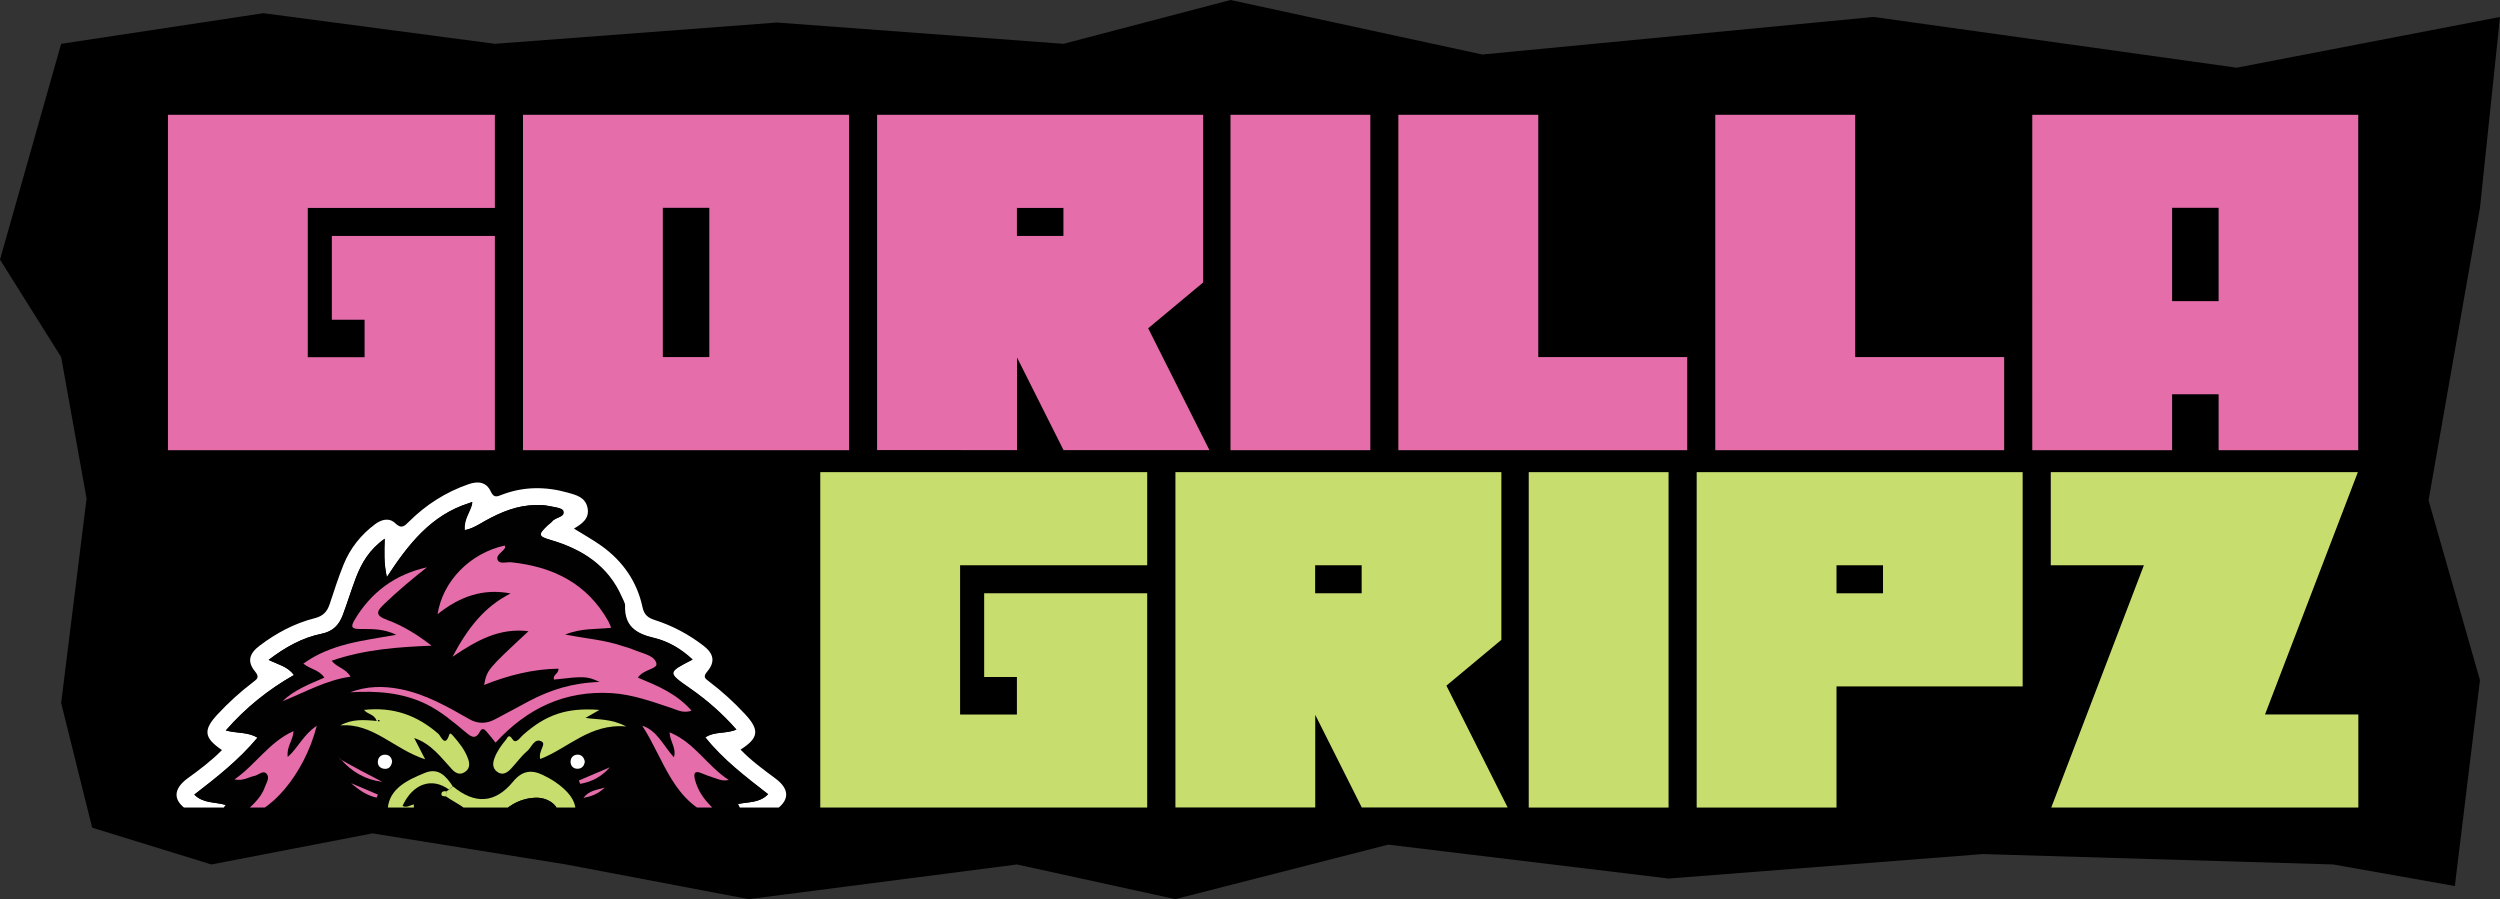 <?xml version="1.0" encoding="utf-8"?>
<!-- Generator: Adobe Illustrator 28.3.0, SVG Export Plug-In . SVG Version: 6.00 Build 0)  -->
<svg version="1.1" id="Layer_1" xmlns="http://www.w3.org/2000/svg" xmlns:xlink="http://www.w3.org/1999/xlink" x="0px" y="0px"
	 viewBox="0 0 259.61 93.37" style="enable-background:new 0 0 259.61 93.37;" xml:space="preserve">
<rect x="0" y="0" width="259.61" height="93.37" fill="#333333" stroke="none"/>
<style type="text/css">
	.st0{fill:#FFFFFF;}
	.st1{display:none;clip-path:url(#SVGID_00000088855630893650835670000011402271435267495348_);fill:#FFFFFF;}
	.st2{clip-path:url(#SVGID_00000088855630893650835670000011402271435267495348_);}
	.st3{fill:#010101;}
	.st4{display:none;clip-path:url(#SVGID_00000122690378477630215400000009085628392417065918_);fill:#FFFFFF;}
	.st5{clip-path:url(#SVGID_00000122690378477630215400000009085628392417065918_);}
	.st6{fill:#E46DAA;}
	.st7{fill:#C7DD6E;}
	.st8{display:none;clip-path:url(#SVGID_00000037688380048386859970000007120189014582312353_);fill:#FFFFFF;}
	.st9{clip-path:url(#SVGID_00000037688380048386859970000007120189014582312353_);}
	.st10{display:none;clip-path:url(#SVGID_00000083050340126826556210000002868202297985619589_);fill:#FFFFFF;}
	.st11{clip-path:url(#SVGID_00000083050340126826556210000002868202297985619589_);}
	.st12{display:none;clip-path:url(#SVGID_00000039853585007670560380000014230424017124780433_);fill:#FFFFFF;}
	.st13{clip-path:url(#SVGID_00000039853585007670560380000014230424017124780433_);}
	.st14{display:none;clip-path:url(#SVGID_00000116206955894693850240000017719306630572796056_);fill:#FFFFFF;}
	.st15{clip-path:url(#SVGID_00000116206955894693850240000017719306630572796056_);}
	.st16{display:none;clip-path:url(#SVGID_00000070088239624262490710000010988603960513593236_);fill:#FFFFFF;}
	.st17{clip-path:url(#SVGID_00000070088239624262490710000010988603960513593236_);}
	.st18{display:none;clip-path:url(#SVGID_00000109002049314089711490000001270759750653653920_);fill:#FFFFFF;}
	.st19{clip-path:url(#SVGID_00000109002049314089711490000001270759750653653920_);}
	.st20{stroke:#FFFFFF;stroke-width:3.204;stroke-miterlimit:10;}
	.st21{display:none;clip-path:url(#SVGID_00000179614223862916757460000016774059073774832825_);fill:#FFFFFF;}
	.st22{clip-path:url(#SVGID_00000179614223862916757460000016774059073774832825_);}
	.st23{display:none;clip-path:url(#SVGID_00000125601588652243710690000000208659348721437337_);fill:#FFFFFF;}
	.st24{clip-path:url(#SVGID_00000125601588652243710690000000208659348721437337_);}
	.st25{display:none;clip-path:url(#SVGID_00000058574740223450392550000002276380978138987199_);fill:#FFFFFF;}
	.st26{clip-path:url(#SVGID_00000058574740223450392550000002276380978138987199_);}
	.st27{display:none;clip-path:url(#SVGID_00000096054870889321063020000002140798620306329227_);fill:#FFFFFF;}
	.st28{clip-path:url(#SVGID_00000096054870889321063020000002140798620306329227_);}
	.st29{display:none;clip-path:url(#SVGID_00000071551632162502134810000005816763802796151984_);fill:#FFFFFF;}
	.st30{clip-path:url(#SVGID_00000071551632162502134810000005816763802796151984_);}
	.st31{display:none;clip-path:url(#SVGID_00000041281612707705141350000005694010691076357291_);fill:#FFFFFF;}
	.st32{clip-path:url(#SVGID_00000041281612707705141350000005694010691076357291_);}
	.st33{display:none;clip-path:url(#SVGID_00000052787195368865721180000000113046901790420890_);fill:#FFFFFF;}
	.st34{clip-path:url(#SVGID_00000052787195368865721180000000113046901790420890_);}
	.st35{fill:#E56DA9;}
	.st36{fill:url(#);}
</style>
<g>
	<g>
		<polygon points="254.92,92.01 242.3,89.77 205.89,88.69 173.27,91.23 144.16,87.71 122.05,93.37 105.6,89.77 77.75,93.37 
			58.79,89.77 38.68,86.54 21.95,89.77 9.57,85.95 6.35,73 8.99,51.77 6.35,37.08 0,26.96 6.35,4.55 27.35,1.37 51.39,4.55 
			80.68,2.34 110.44,4.55 127.78,0 153.93,5.66 194.56,1.76 232.26,7.03 259.61,1.76 257.53,21.58 252.19,51.96 257.53,70.63 		"/>
		<rect x="17.44" y="49.03" width="65.07" height="34.83"/>
		<path class="st6" d="M51.39,11.92v9.67H31.96v15.5h5.9v-3.89h-3.4V24.5h16.93v22.25H17.44V11.92H51.39z"/>
		<path class="st6" d="M54.31,11.92h33.86v34.83H54.31V11.92z M68.83,37.08h4.83v-15.5h-4.83V37.08z"/>
		<path class="st6" d="M124.94,11.92v17.41l-5.71,4.76l6.36,12.65h-15.15l-4.83-9.62v9.62H91.08V11.92H124.94z M105.6,24.5h4.83
			v-2.91h-4.83V24.5z"/>
		<path class="st6" d="M127.78,11.92h14.52v34.83h-14.52V11.92z"/>
		<path class="st6" d="M159.74,11.92v25.16h15.47v9.67h-30V11.92H159.74z"/>
		<path class="st6" d="M192.65,11.92v25.16h15.47v9.67h-30V11.92H192.65z"/>
		<path class="st6" d="M244.89,11.92v34.83h-14.5v-5.81h-4.83v5.81h-14.52V11.92H244.89z M225.56,31.27h4.83v-9.69h-4.83V31.27z"/>
		<path class="st7" d="M119.13,49.03v9.67H99.7v15.5h5.9V70.3h-3.4v-8.69h16.93v22.25H85.18V49.03H119.13z"/>
		<path class="st7" d="M155.91,49.03v17.41l-5.71,4.76l6.36,12.65h-15.15l-4.83-9.62v9.62h-14.52V49.03H155.91z M136.57,61.61h4.83
			v-2.91h-4.83V61.61z"/>
		<path class="st7" d="M158.75,49.03h14.52v34.83h-14.52V49.03z"/>
		<path class="st7" d="M210.04,49.03v22.25h-19.33v12.58h-14.52V49.03H210.04z M190.71,61.61h4.83v-2.91h-4.83V61.61z"/>
		<path class="st7" d="M244.85,49.03l-9.64,25.16h9.69v9.67h-31.89l9.62-25.16h-9.67v-9.67H244.85z"/>
	</g>
	<g>
		<defs>
			<rect id="SVGID_00000031184333168895411930000004949653614115573910_" x="17.44" y="49.03" width="65.07" height="34.83"/>
		</defs>
		<clipPath id="SVGID_00000173133603451246488380000016697153581605365937_">
			<use xlink:href="#SVGID_00000031184333168895411930000004949653614115573910_"  style="overflow:visible;"/>
		</clipPath>
		<path style="display:none;clip-path:url(#SVGID_00000173133603451246488380000016697153581605365937_);fill:#FFFFFF;" d="
			M96.94,83.85c-0.02,0.04-0.02,0.07,0,0.1c0.04,0.09,0.06,0.12,0.03,0.21c-0.01,0.02-0.01,0.05-0.01,0.07
			c0.06,0.37,0.17,0.73,0.23,1.09c0.04,0.25,0.1,0.5,0.13,0.74c0.17,1.39,0.34,2.78,0.59,4.15c0.27,1.41,0.58,2.51,0.87,3.77
			c0.39,1.64,0.63,2.77,0.72,3.39c0.38,2.62,0.57,5.01,0.33,7.6c-0.01,0.14,0.02,0.35,0,0.45c-0.04,0.3-0.09,0.31-0.15,0
			c-0.11-0.57-0.36-1.06-0.72-1.6c-0.4-0.61-0.79-1.21-1.18-1.78c-0.08-0.11-0.11-0.1-0.11,0.03c0.01,0.45-0.06,0.94-0.08,1.35
			c-0.02,0.48-0.04,0.97-0.1,1.41c-0.03,0.21-0.1,0.23-0.21,0.04c-0.33-0.56-0.66-1.12-1.12-1.59c-0.04-0.04-0.06-0.03-0.08,0.02
			c-0.18,0.54-0.39,1.06-0.59,1.59c-0.99,2.73-2.51,5.15-4.11,7.26c-0.41,0.55-0.89,1.05-1.35,1.55c-0.07,0.08-0.12,0.13-0.14,0.14
			c-0.15,0.11-0.2,0.08-0.13-0.1c0.15-0.4,0.17-0.89,0.25-1.31c0.02-0.13,0.08-0.26,0.11-0.39c0.02-0.08-0.07-0.14-0.14-0.1
			c-0.58,0.37-1.18,0.55-1.84,0.76c-0.03,0.01-0.05,0.01-0.07,0c-0.03-0.02-0.04-0.06-0.03-0.09c0.24-0.66,0.33-1.39,0.41-2.09
			c0.01-0.05,0-0.09-0.02-0.12c-0.02-0.03-0.06-0.04-0.09-0.01c-0.29,0.39-0.58,0.75-0.92,1.11c-0.58,0.61-1.17,1.28-1.74,1.83
			c-1.85,1.78-3.99,3.37-6.15,4.69c-0.19,0.12-0.65,0.37-1.37,0.76c-0.6,0.33-1.23,0.62-1.89,0.89c-0.01,0-0.01,0-0.02,0
			c-0.07,0-0.09-0.02-0.06-0.06c0.3-0.47,0.6-0.94,0.9-1.4c0.01-0.01,0.01-0.03,0-0.05c-0.02-0.03-0.05-0.04-0.09-0.02
			c-1.45,0.65-2.88,1.11-4.51,1.34c-0.06,0.01-0.07-0.01-0.02-0.05c0.47-0.47,0.9-0.97,1.31-1.52c0.2-0.27,0.54-0.63,0.79-0.94
			c1.23-1.57,2.25-2.91,3.76-4.63c0.49-0.56,0.94-1.19,1.42-1.78c0.3-0.37,0.54-0.77,0.8-1.16c0.04-0.05,0.01-0.13-0.05-0.15
			c-0.31-0.11-0.62-0.23-0.9,0.03c-1.11,1.03-2.22,2.04-3.36,3.04c-0.77,0.68-1.94,1.61-3.51,2.8c-2.25,1.69-4.66,3.16-7.08,4.55
			c-0.4,0.23-0.86,0.48-1.39,0.75c-1.02,0.52-2.04,1.06-3.05,1.6c-0.16,0.08-0.4,0.2-0.73,0.36c-0.33,0.16-0.66,0.34-0.97,0.48
			c-0.42,0.19-0.83,0.37-1.25,0.56c-0.26,0.12-0.51,0.11-0.74-0.02c-0.45-0.25-0.88-0.53-1.29-0.84c-0.05-0.04-0.05-0.11-0.01-0.15
			c0.36-0.35,0.71-0.71,1.04-1.08c0.83-0.95,1.66-1.89,2.34-2.8c0.74-1,1.27-1.69,1.58-2.08c0.18-0.22,0.36-0.53,0.53-0.93
			c0.41-0.92,0.76-1.86,1.05-2.83c0.03-0.12,0.05-0.2,0.06-0.25c0.02-0.16-0.03-0.18-0.14-0.06c-0.42,0.47-0.83,0.83-1.37,1.27
			c-0.93,0.73-1.81,1.6-2.8,2.24c-0.22,0.14-0.44,0.28-0.66,0.42c-0.03,0.02-0.06,0.02-0.09,0.02c-0.07-0.02-0.09-0.06-0.05-0.14
			c0.04-0.09,0.07-0.14,0.07-0.17c0.03-0.14-0.01-0.17-0.13-0.09c-0.29,0.21-0.88,0.51-1.25,0.44c-0.13-0.02-0.2-0.14-0.28-0.23
			c-0.05-0.06-0.14-0.06-0.19,0c-0.17,0.17-0.33,0.36-0.52,0.51c-0.62,0.5-1.33,1.04-1.8,1.59c-0.3,0.36-0.56,0.74-0.77,1.15
			c-0.03,0.07-0.1,0.11-0.18,0.1l-0.25-0.01c-0.09,0-0.18,0.06-0.19,0.16c-0.06,0.32-0.23,0.67-0.3,0.88
			c-0.38,1.11-0.86,2.18-1.44,3.21c-0.08,0.14-0.14,0.39-0.19,0.75c0,0.03-0.02,0.05-0.05,0.05c-0.04,0.01-0.07,0-0.09-0.02
			c-0.24-0.82-0.32-1.42-0.41-2.37c0-0.05-0.02-0.08-0.04-0.1c-0.03-0.03-0.07-0.01-0.08,0.02c-0.04,0.18-0.06,0.36-0.12,0.54
			c-0.16,0.45-0.28,0.87-0.36,1.26c-0.05,0.27-0.12,0.27-0.21,0.02c-0.02-0.04-0.04-0.15-0.08-0.21c-0.34-0.47-0.7-0.88-0.94-1.42
			c-0.24-0.56-0.44-1.13-0.59-1.72c-0.02-0.08-0.07-0.21-0.14-0.4c-0.01-0.02-0.02-0.03-0.04-0.03h-0.03
			c-0.03,0-0.04,0.01-0.05,0.04l-0.13,1.34c0,0.05-0.07,0.07-0.1,0.03c-0.42-0.57-0.88-1.19-1.47-1.57
			c-0.34-0.22-0.78-0.47-1.32-0.77c-0.74-0.41-1.39-0.79-2.09-1.18c-0.05-0.03-0.11-0.02-0.16,0.01c-0.13,0.1-0.27,0.1-0.43,0
			c-1.29-0.78-2.55-1.54-3.61-2.63c-0.02-0.03-0.07-0.01-0.08,0.02c-0.01,0.03,0,0.06,0.02,0.1c0.27,0.41,0.55,0.81,0.85,1.2
			c1.42,1.85,2.92,3.62,4.48,5.34c0.06,0.07,0.06,0.18,0,0.25l-1.09,1.23c-0.04,0.05-0.11,0.07-0.17,0.04l-1.44-0.56
			c-0.03-0.01-0.06,0.02-0.05,0.05c0.1,0.22,0.26,0.42,0.36,0.6c0.3,0.57,0.64,1.12,1.01,1.65c0.03,0.04,0.1,0.11,0.21,0.2
			l0.02,0.03c0.03,0.04-0.01,0.1-0.06,0.08c-1.26-0.51-2.49-1.04-3.72-1.64c-1.87-0.92-3.53-1.75-5.17-2.74
			c-2.6-1.57-5.16-3.08-7.42-5.08c-1-0.88-1.9-1.85-2.71-2.91c-0.91-1.2-1.82-2.49-2.66-3.76c-0.04-0.06-0.12-0.08-0.18-0.05
			c-0.36,0.18-0.53,0.47-0.53,0.87c0,0.1,0.09,0.28,0.28,0.56c1.39,2.07,2.98,3.92,4.4,5.7c0.76,0.95,1.46,2.05,2.4,2.84
			c0.02,0.01,0.01,0.04-0.01,0.05c-0.01,0-0.02,0-0.04,0c-1.33-0.21-2.56-0.67-3.8-1.19c-0.01-0.01-0.03,0-0.03,0.02l0,0.05
			c0,0.01,0.01,0.02,0.02,0.02c0.14,0.06,0.22,0.11,0.24,0.15c0.22,0.36,0.42,0.73,0.68,1.06c0.13,0.16,0.1,0.2-0.09,0.13
			c-2.11-0.79-4.4-2.15-6.6-3.72c-1.35-0.96-2.62-2.02-3.81-3.17c-0.58-0.56-1.13-1.21-1.67-1.84c-0.15-0.17-0.27-0.39-0.41-0.57
			c-0.09-0.12-0.13-0.1-0.12,0.04c0.03,0.78,0.15,1.54,0.37,2.28c0.01,0.03,0,0.07-0.03,0.09c-0.01,0.01-0.03,0.01-0.06-0.01
			c-0.57-0.27-1.1-0.6-1.61-0.99c-0.02-0.02-0.05-0.01-0.07,0.01c-0.03,0.04-0.04,0.09-0.02,0.15c0.11,0.44,0.22,0.87,0.31,1.32
			c0.03,0.16,0.09,0.3,0.17,0.44c0.03,0.05,0.03,0.09,0.01,0.13c-0.02,0.02-0.05,0.03-0.07,0.01c-0.29-0.29-0.6-0.57-0.86-0.88
			c-0.36-0.42-0.74-0.85-1.06-1.29c-0.88-1.2-1.59-2.34-2.14-3.4c-0.29-0.55-0.59-1.08-0.81-1.54c-0.51-1.07-0.98-2.16-1.4-3.26
			c-0.01-0.02-0.02-0.03-0.04-0.03c-0.04-0.01-0.06,0.01-0.07,0.05c-0.1,0.36-0.23,0.71-0.38,1.05c-0.07,0.15-0.08,0.31-0.13,0.47
			c-0.03,0.09-0.16,0.11-0.2,0.02l-0.43-0.77c-0.03-0.05-0.1-0.08-0.15-0.06c-0.15,0.05-0.41,0.23-0.44-0.08
			c-0.05-0.44-0.11-0.87-0.17-1.31c-0.04-0.33-0.05-0.71-0.09-1.06c-0.02-0.13-0.06-0.14-0.12-0.02c-0.34,0.6-0.69,1.2-1.06,1.83
			c-0.11,0.19-0.25,0.51-0.4,0.95c-0.13,0.36-0.33,0.83-0.41,1.3c-0.01,0.04-0.04,0.06-0.08,0.06c-0.04-0.01-0.06-0.05-0.07-0.11
			c-0.02-0.71-0.05-1.43-0.08-2.14c-0.02-0.43,0-0.86,0-1.29c0.01-1.73,0.15-3.31,0.41-4.72c0.25-1.36,0.57-2.71,0.85-4.07
			c0.48-1.89,0.77-3.6,0.95-5.16c0.06-0.53,0.15-1.04,0.2-1.52c0.08-0.72,0.2-1.43,0.37-2.14c0.05-0.21,0.09-0.41,0.11-0.6
			c0.22-0.65,0.48-1.27,0.78-1.86c1-1.94,2.26-3.79,3.76-5.3c0.94-0.95,2.09-1.76,3.26-2.53c0.87-0.57,1.76-1.09,2.68-1.55
			c0.05-0.03,0.05-0.05,0-0.06c-0.47-0.15-0.92-0.33-1.37-0.53c-0.08-0.04-0.08-0.06,0.01-0.07c1.59-0.14,3.07-0.64,4.54-1.37
			c1.33-0.66,2.51-1.28,3.54-1.88c0.64-0.37,1.29-0.81,1.93-1.23c0.03-0.02,0.03-0.06,0.01-0.08c-0.14-0.14-0.26-0.3-0.37-0.46
			c-1.24-1.86-2.1-3.89-1.41-6.15c0.39-1.28,1.04-2.27,1.87-3.53c0.17-0.25,0.24-0.57,0.21-0.96c-0.03-0.45-0.05-0.9-0.07-1.36
			c-0.04-1.12,0.21-2.17,0.76-3.17c0.72-1.3,1.64-1.64,3.06-1.21c0.03,0.01,0.05,0,0.05-0.03c0.05-0.74,0.11-1.27,0.19-1.59
			c0.3-1.25,0.68-2.59,0.67-3.86c-0.01-0.56-0.32-0.9-0.82-1.13c-0.98-0.45-1.86-0.28-2.83,0.13c-0.03,0.01-0.07-0.01-0.07-0.05
			c-0.05-1.27,0.39-2.14,1.13-3.23c0.73-1.07,1.6-2.04,2.61-2.92c0.54-0.48,1.04-1.03,1.5-1.66c0.1-0.14,0.27-0.29,0.38-0.45
			c0.02-0.03,0.01-0.04-0.02-0.04c-0.75,0.07-1.14,0.22-1.67,0.61c-0.06,0.04-0.1,0.03-0.1-0.05c-0.05-0.56,0.53-1.34,0.9-1.72
			c1.29-1.31,2.85-1.97,4.71-1.98c1.58-0.01,3.19,0.09,4.71-0.02c0.07,0,0.11-0.04,0.12-0.11c0.26-1.69,1.14-2.89,2.3-4.08
			c0.58-0.59,1.17-1.18,1.75-1.77c0.59-0.59,1.06-1.25,1.43-1.98c0.02-0.04,0.09-0.04,0.11,0c0.25,0.58,0.27,1.14,0.33,1.76
			c0.01,0.07,0.04,0.08,0.09,0.04c1.18-0.94,2.4-1.76,3.67-2.43c0.34-0.18,0.7-0.27,1.12-0.31c1.31-0.13,2.71-0.3,4.18-0.52
			c2.13-0.32,4.11-0.83,5.98-1.84c0.08-0.04,0.1-0.02,0.08,0.06c-0.11,0.35-0.26,0.7-0.44,1.06c-0.23,0.46-0.46,0.83-0.72,1.12
			c-0.01,0.02-0.01,0.02,0.01,0.02c3.23,0.07,6.61,0.82,9.46,2.37c0.27,0.15,0.54,0.32,0.79,0.5c0.21,0.16,0.16,0.44,0.18,0.67
			c0,0.05,0.04,0.09,0.09,0.1l0.21,0.06c0.06,0.02,0.11,0.07,0.12,0.14c0.07,1.06,0.08,1.81,0.96,2.4c0.69,0.46,1.45,1.06,2.29,1.79
			c0.87,0.75,1.83,1.83,2.32,2.96c0.02,0.06,0.13,0.33,0.31,0.82c0.55,1.46,1.68,2.87,2.62,4.18c0.48,0.67,0.93,1.34,1.38,2.03
			c0.5,0.77,0.73,1.62,0.72,2.54c0,0.04-0.04,0.07-0.08,0.06c-1.03-0.32-1.96-0.34-2.89,0.23c-0.58,0.36-0.66,0.84-0.59,1.55
			c0.15,1.56,0.62,3.05,0.72,4.62c0,0.03,0.03,0.04,0.05,0.03c1.23-0.47,2.31-0.28,3.04,0.87c1.03,1.63,0.93,3.28,0.82,5.12
			c-0.03,0.63,0.36,1.11,0.71,1.64c1.32,2.04,2.01,4.4,0.99,6.72c-0.47,1.06-1.07,2.03-1.82,2.89c-0.03,0.03-0.02,0.06,0.01,0.08
			c0.52,0.36,1.07,0.75,1.57,1.06c2.18,1.34,4.6,2.39,7.1,2.94c0.04,0.01,0.08,0.01,0.13,0.01c0.07,0,0.12,0,0.15,0.02
			c0.04,0.02,0.04,0.04-0.01,0.05c-0.56,0.15-1.14,0.23-1.72,0.23c-0.05,0-0.06,0.01-0.01,0.04c1.23,0.74,2.42,1.38,3.65,2.27
			c1.22,0.89,2.37,1.74,3.3,2.8c1.17,1.33,2.2,2.85,3.07,4.56C96.57,82.76,96.75,83.3,96.94,83.85 M43.47,35.62L44,36.29
			c-0.07-0.02-0.14-0.07-0.21-0.13c-0.09-0.09-0.15-0.14-0.18-0.16c-1.1-0.83-2.3-1.45-3.6-1.89c-0.02-0.01-0.04,0.01-0.03,0.03
			l0.28,0.51c0.01,0.03,0.01,0.05,0,0.07c-0.02,0.02-0.04,0.03-0.07,0.02c-0.71-0.22-1.37-0.47-2.11-0.58
			c-1.48-0.23-2.94-0.31-4.37-0.27c-0.22,0.01-0.39,0.06-0.59,0.12c-0.01,0-0.02,0-0.02-0.01l-0.01-0.02c0,0,0,0,0,0
			c0.15-0.04,0.29-0.09,0.43-0.15c0.02-0.01,0.02-0.04,0-0.05c-0.17-0.06-0.34-0.09-0.53-0.09c-1.23-0.03-2.64,0.11-3.74,0.62
			c-0.04,0.02-0.04,0.03,0.01,0.03c0.51,0.04,1.02,0.13,1.53,0.27l0.12,0.03c0.04,0.01,0.04,0.03,0.01,0.05l-0.2,0.17
			c-0.34,0.31-0.69,0.61-1.04,0.9c-0.43,0.36-0.8,0.74-1.19,1.11c-0.05,0.05-0.04,0.06,0.03,0.04c0.44-0.12,0.92-0.3,1.32-0.4
			c0.63-0.15,1.26-0.25,1.91-0.3l0.38-0.02c0.02,0,0.03,0.01,0.04,0.01c0.02,0.02,0.02,0.03-0.01,0.03
			c-0.38,0.1-0.72,0.26-1.03,0.47c-0.41,0.26-0.71,0.42-0.9,0.49c-2.36,0.93-4.29,2.42-5.79,4.46c-0.17,0.23-0.36,0.54-0.57,0.92
			c-0.02,0.03-0.01,0.04,0.02,0.02c0.74-0.32,1.28-0.58,2.22-0.79c1.63-0.36,3.56-0.22,5.26,0.07c0.01,0.01,0.01,0.02,0.01,0.03
			c0,0.02-0.01,0.03-0.03,0.03c-0.54,0.1-1.08,0.24-1.61,0.43c-0.14,0.01-0.28,0.05-0.42,0.11c-0.06,0.03-0.06,0.06,0.01,0.07
			c0.64,0.18,1.26,0.45,1.85,0.8c1.84,1.08,3.21,2.59,4.13,4.52c0.01,0.03,0.02,0.06,0.01,0.09c0,0.02-0.02,0.02-0.03,0.01
			c-1.22-1.57-3.11-2.43-5.06-2.62c-0.19-0.02-0.36-0.01-0.5,0.01c-0.03,0.01-0.03,0.04,0,0.05c0.18,0.06,0.5,0.18,0.96,0.34
			c1.93,0.69,2.95,2.49,3.2,4.5c0,0.01,0,0.02-0.01,0.02l-0.02,0.01c-0.01,0-0.01,0-0.01-0.01c-0.3-1.28-0.98-2.49-2.18-3.16
			c-0.06-0.04-0.07-0.02-0.03,0.03c0.64,0.85,1.03,1.83,0.96,2.91c-0.08,1.37-0.05,2.54-0.04,3.82c0,0.03,0.03,0.04,0.05,0.02
			c0.75-0.61,1.84-0.89,2.77-1.01c0.01,0,0.02,0,0.02,0.02v0c0,0.01,0,0.02-0.01,0.02c-1.17,0.37-1.99,1.14-2.64,2.2
			c-0.03,0.05-0.03,0.13-0.01,0.24c0.06,0.33,0.13,0.66,0.19,0.99c0.01,0.03,0.04,0.04,0.06,0.02c0.57-0.62,1.25-1,2.1-1.06
			c1.97-0.1,3.81,0.55,5.28,1.88c0.11,0.1,0.13,0.08,0.08-0.05c-0.16-0.38-0.44-0.93-0.77-1.21c-0.01-0.01-0.01-0.02,0-0.04
			c0.01-0.01,0.02-0.01,0.04-0.01c0.28,0.15,0.56,0.27,0.81,0.45c0.7,0.49,1.13,0.82,1.3,0.97c0.41,0.37,0.81,0.72,1.2,1.04
			c0.09,0.08,0.11,0.06,0.05-0.04l-0.45-0.81c-0.01-0.02,0.01-0.04,0.03-0.03c0.2,0.13,0.36,0.26,0.48,0.39
			c0.44,0.52,0.9,1.02,1.37,1.51c0.13,0.14,0.28,0.34,0.42,0.51c0.02,0.02,0.05,0,0.04-0.02c-0.05-0.21-0.12-0.41-0.21-0.61
			c-0.02-0.04-0.02-0.07-0.01-0.09c0.02-0.04,0.05-0.04,0.08-0.01c0.94,0.87,1.71,1.63,2.93,2.96c0.03,0.03,0.05,0.05,0.07,0.06
			c0.05,0.01,0.07,0,0.05-0.05c-0.34-1-0.81-1.94-1.4-2.83c0.37,0.43,0.72,0.87,1.06,1.3c0.48,0.63,0.98,1.25,1.33,1.95
			c0.02,0.04,0.07,0.03,0.09,0c0.1-0.26,0.08-0.7,0.08-0.98c0-0.59-0.12-1.25-0.2-1.87c-0.06-0.4-0.08-1.07-0.06-2.02
			c0-0.32-0.02-0.66-0.02-0.98c0,0,0-0.01,0.01-0.01l0.02,0c0.01,0,0.02,0.01,0.02,0.02c0.07,0.48,0.13,0.93,0.24,1.41
			c0.13,0.54,0.24,1.08,0.33,1.62c0.03,0.15,0.05,0.15,0.08,0c0.12-0.67,0.38-1.23,0.73-1.97c0.4-0.84,0.92-1.6,1.57-2.26
			c0.06-0.06,0.12-0.11,0.18-0.14c0.02-0.01,0.04,0.01,0.03,0.03c-0.34,0.41-0.5,0.78-0.73,1.21c-0.56,1.05-0.78,2.33-0.84,3.5
			c-0.03,0.7,0.06,1.38,0.28,2.04c0.01,0.02,0.03,0.02,0.04,0c0.62-0.92,1.37-1.73,2.24-2.43c0.01-0.01,0.02-0.01,0.03,0l0.02,0.02
			c0,0,0,0,0,0.01c-0.57,0.6-1.06,1.51-1.2,2.3c-0.01,0.03,0,0.04,0.03,0.01c1-1.02,2.06-1.98,3.17-2.89
			c0.09-0.07,0.11-0.05,0.07,0.05l-0.24,0.65c-0.01,0.02,0,0.04,0.02,0.05l0.02,0.01c0.01,0.01,0.03,0,0.03-0.01
			c0.08-0.14,0.17-0.27,0.29-0.4c0.68-0.7,1.35-1.51,2.16-2.07l-0.35,0.66c-0.03,0.06-0.02,0.08,0.04,0.06c0,0,0.02-0.01,0.04-0.03
			c0.18-0.15,0.36-0.3,0.53-0.46c0.75-0.68,1.55-1.24,2.45-1.69c0.1-0.05,0.12-0.03,0.06,0.07c-0.25,0.42-0.49,0.85-0.72,1.28
			c-0.08,0.16-0.06,0.17,0.07,0.05c0.15-0.14,0.34-0.29,0.56-0.46c1.35-1,2.92-1.41,4.66-1.49c1.09-0.05,2.03,0.28,2.82,1
			c0.04,0.03,0.1,0.02,0.11-0.03c0.08-0.31,0.16-0.61,0.23-0.92c0.04-0.16,0.04-0.28,0-0.36c-0.17-0.3-0.46-0.7-0.89-1.2
			c-0.42-0.49-0.97-0.86-1.62-1.11c0,0-0.01-0.01,0-0.01l0.01-0.02c0.01-0.02,0.02-0.02,0.03-0.02c0.93,0.21,2.03,0.58,2.73,1.26
			c0.06,0.06,0.09,0.05,0.08-0.04c-0.06-0.75-0.02-1.36,0.11-2.36c0.09-0.69,0.06-1.38,0.18-2.06c0.14-0.79,0.61-1.57,1.14-2.17
			c0,0,0.01-0.01,0.01-0.02c0.01-0.06-0.01-0.07-0.06-0.05c-1.09,0.49-1.93,1.19-2.5,2.32c0,0.01-0.01,0.01-0.02,0.01
			c-0.01,0-0.01,0-0.02,0c-0.01,0-0.01,0-0.01-0.01c0.3-1.08,0.69-1.96,1.61-2.64c0.82-0.6,1.73-1.03,2.73-1.27
			c0.05-0.01,0.06-0.04,0.03-0.09c0-0.01-0.03-0.01-0.06-0.02c-2.17-0.29-4.48,0.03-6.46,0.84c-0.14,0.06-0.27,0.14-0.39,0.23
			c-0.01,0.01-0.02,0.01-0.03,0l-0.01-0.02c-0.01-0.01-0.01-0.02,0-0.03c0.69-0.74,1.45-1.36,2.42-1.89
			c2.16-1.12,4.48-1.68,6.89-1.88c0.45-0.04,0.91-0.05,1.39-0.04c0.46,0.01,0.93,0.03,1.39,0.07c0.07,0,0.12,0.01,0.17,0.03
			c0.05,0.01,0.06,0,0.02-0.04l-0.37-0.36c-0.17-0.26-0.38-0.53-0.53-0.76c-0.91-1.38-1.76-2.73-2.87-4.03
			c-0.81-0.95-1.76-1.68-2.86-2.18c-0.71-0.32-1.47-0.6-2.27-0.82c0.45-0.03,0.89-0.02,1.32,0c0.89,0.06,1.55,0.23,2.56,0.47
			l0.27,0.1c0.07,0.03,0.08,0.01,0.03-0.05c-1.36-1.69-2.87-3.13-4.7-4.3c-2.49-1.6-5.55-2.21-8.51-1.94c-0.06,0-0.1-0.01-0.13-0.02
			c-0.02-0.01-0.02-0.02,0-0.03l2.04-1.36c0.46-0.38,0.82-0.53,1.52-0.87c0.44-0.21,0.88-0.4,1.32-0.57c0.05-0.02,0.04-0.03,0-0.04
			c-1.27-0.29-2.63-0.49-3.87-0.58c-0.94-0.07-1.85-0.02-2.74,0.14c-0.16,0.03-0.18-0.01-0.06-0.13c0.15-0.14,0.33-0.27,0.54-0.39
			c0.05-0.03,0.07-0.06,0.07-0.1c0-0.02-0.01-0.03-0.02-0.03c-1.41,0.09-2.71,0.66-3.89,1.38c-0.13,0.08-0.28,0.15-0.43,0.21
			c-0.03,0.02-0.05,0-0.06-0.04c0.16-0.14,0.35-0.34,0.57-0.59c0.7-0.82,1.39-1.66,2.07-2.51c0.01-0.01,0-0.03-0.01-0.02
			c-0.07,0.01-0.15,0.02-0.23,0.05c-1.7,0.55-3.31,0.79-5.23,1.01c-1.16,0.13-2.27,0.44-3.33,0.92c-0.21,0.09-0.37,0.18-0.48,0.25
			c-0.01,0.01-0.02,0-0.02,0l-0.02-0.02c-0.01-0.02-0.01-0.05,0.01-0.06l0.72-0.47c0.03-0.02,0.03-0.04,0-0.05
			c-0.03-0.01-0.08,0-0.16,0.02c-0.83,0.29-1.6,0.69-2.31,1.19c-1.13,0.8-2.15,1.7-3.07,2.7c-0.04,0.05-0.06,0.04-0.05-0.02
			c0.1-0.5,0.23-1.01,0.37-1.53c0.04-0.14,0.07-0.26,0.08-0.38c0.01-0.08-0.01-0.09-0.07-0.03c-0.89,0.99-1.85,1.94-2.64,3.02
			c-0.36,0.49-0.58,0.8-0.59,1.35c0,0.28,0.11,0.5,0.33,0.65c0.46,0.32,0.92,0.62,1.4,0.91C41.53,33.74,42.57,34.6,43.47,35.62
			 M64.59,28.7c-0.1-0.04-0.25-0.03-0.34-0.05c-0.45-0.1-0.91-0.22-1.37-0.26c-0.37-0.04-0.74-0.12-1.09-0.11
			c-0.02,0-0.02,0.01-0.02,0.02l0,0.02c0,0.01,0,0.01,0.01,0.01c0.74,0.09,1.45,0.17,2.16,0.4c0.69,0.22,1.39,0.44,2.1,0.67
			c0.05,0.01,0.09-0.02,0.09-0.07c-0.07-0.67-0.1-1.33-0.08-2c0-0.12-0.09-0.21-0.21-0.21c-0.22,0-0.46-0.08-0.67-0.1
			c-0.41-0.04-0.82-0.09-1.23-0.15c-0.13-0.02-0.24-0.03-0.32-0.02c-0.11,0-0.13,0.04-0.04,0.11c0.08,0.07,0.17,0.12,0.28,0.15
			c0.07,0.02,0.22,0.09,0.45,0.21c0.49,0.26,0.63,0.83,0.63,1.36c0,0.06-0.05,0.1-0.11,0.09C64.74,28.76,64.66,28.74,64.59,28.7
			 M27.59,49.38c0.02,0.44,0.08,0.88,0.17,1.32c0.02,0.11,0.07,0.21,0.15,0.29c0.33,0.36,0.65,0.73,0.94,1.12
			c0.61,0.79,0.85,1.52,0.69,2.53c-0.08,0.52-0.22,1.04-0.15,1.57c0.12,0.89,0.19,1.67,0.64,2.47c0.06,0.1,0.08,0.1,0.07-0.02
			l-0.08-0.98c0-0.02,0-0.02,0.01-0.03h0c0,0,0.01,0,0.01,0.01l0.46,1.57c0.02,0.06,0.04,0.06,0.06,0c0.11-0.27,0.2-0.56,0.26-0.85
			c0.09-0.45,0.06-0.99,0.07-1.49c-0.01-0.49,0.04-1.03,0.04-1.47c0-0.36,0.02-0.76,0.01-1.1c-0.08-1.84-0.5-3.85-1.55-5.4
			c-0.07-0.1-0.16-0.18-0.25-0.24c-0.11-0.07-0.1-0.1,0.03-0.1c0.29,0.01,0.56,0.09,0.81,0.23c0.09,0.05,0.12,0.03,0.07-0.07
			c-0.43-0.95-1.09-1.69-1.97-2.24c-0.03-0.02-0.08,0-0.08,0.04c-0.03,0.27-0.07,0.53-0.13,0.77c-0.07,0.27-0.26,0.67-0.29,1.01
			C27.57,48.6,27.56,48.95,27.59,49.38 M69.91,53.76c-0.09,0.89-0.15,1.78-0.2,2.67c-0.05,0.91,0.12,1.9,0.34,2.77
			c0.04,0.15,0.08,0.15,0.14,0.01c0.07-0.18,0.13-0.33,0.18-0.44c0.15-0.38,0.21-0.37,0.16,0.04c0,0.04,0,0.17,0.03,0.39
			c0.01,0.08,0.02,0.08,0.05,0.01c0.08-0.24,0.14-0.48,0.19-0.72c0.15-0.73,0.31-1.46,0.47-2.19c0.11-0.48-0.07-1.02-0.12-1.37
			c-0.22-1.53,0.88-2.47,1.72-3.55c0.15-0.19,0.21-0.34,0.24-0.57c0.07-0.54,0.22-1.11,0.31-1.67c-0.03-0.42-0.11-0.85-0.26-1.28
			c-0.12-0.36-0.21-0.72-0.26-1.09c0-0.03-0.01-0.04-0.01-0.06c-0.01-0.02-0.04-0.03-0.06-0.01c-0.75,0.61-1.54,1.23-1.97,2.22
			c-0.01,0.03,0.02,0.06,0.04,0.04c0.24-0.1,0.48-0.17,0.73-0.23c0.17-0.03,0.19,0.01,0.07,0.13c-0.09,0.1-0.19,0.22-0.29,0.38
			C70.56,50.57,70.06,52.21,69.91,53.76 M22.47,54.14c-0.14,1.05,0.07,2.15-0.16,3.17c-0.12,0.28-0.22,0.5-0.32,0.65
			c-0.45,0.7-0.84,1.43-1.19,2.18l-0.47,1.44c-0.32,1.12-0.06,2.23,0.39,3.27c0.36,0.83,0.79,1.64,1.31,2.43
			c0.02,0.02,0.04,0.03,0.06,0.01c0.57-0.37,1.11-0.78,1.62-1.23l0.88-0.7c0.01-0.01,0.01-0.03-0.01-0.03
			c-0.72-0.28-1.41-1.03-1.8-1.68c-0.14-0.23-0.33-0.62-0.58-1.17c-0.27-0.59-0.39-1.18-0.37-1.77c0.03-0.73,0.14-1.46,0.34-2.17
			c0.09-0.35,0.17-0.59,0.22-0.72c-0.03,1.16-0.06,2.32-0.1,3.47c-0.02,0.77,0.25,1.24,0.67,1.86c0.1,0.14,0.12,0.13,0.07-0.03
			c-0.21-0.75-0.37-1.52-0.29-2.34c0.08-0.84,0.41-1.74,0.34-2.56c-0.1-1.3-0.31-2.48,0.17-3.8c0.2-0.54,0.55-0.82,1.07-0.86
			c0.35,0.44,0.65,0.92,0.89,1.44c0.29,0.8,0.42,1.64,0.41,2.51c-0.07,0.99-0.05,1.78,0.15,2.69c0.17,0.74,0.54,1.79,0.77,2.7
			c0,0.02,0.01,0.03,0.02,0.02c0.01,0,0.02-0.01,0.02-0.02c0.64-1.55,1.22-3.11,1.74-4.69c0.07-0.22,0.13-0.43,0.18-0.64
			c0.15-0.67-0.03-1.37-0.22-2.12c-0.32-1.23-0.95-2.26-1.89-3.07c-0.6-0.52-1.44-1.07-2.26-0.77
			C23.15,51.98,22.59,53.15,22.47,54.14 M72.44,55.52c-0.17,0.62-0.28,1.26-0.33,1.9c-0.01,0.44,0.07,0.88,0.23,1.3
			c0.58,1.46,1.03,2.95,1.66,4.38c0.03,0.07,0.05,0.07,0.06-0.01c0.16-1.22,0.59-2.36,0.71-3.59c0.02-0.59,0.03-1.19,0.04-1.79
			c0.01-1.04,0.31-2.07,0.9-3.07c0.19-0.32,0.41-0.6,0.64-0.83c0.43-0.01,0.73,0.13,0.91,0.43c0.31,0.55,0.49,1.17,0.52,1.86
			c0.04,0.9-0.26,1.85-0.26,2.7c0,0.37,0.04,0.73,0.11,1.09c0.13,0.62,0.21,1.21,0.25,1.77c0.05,0.72-0.11,1.34-0.3,1.99
			c-0.01,0.05,0,0.06,0.04,0.03c0.04-0.03,0.07-0.07,0.11-0.13c0.4-0.75,0.74-1.37,0.68-2.3c-0.03-0.59-0.13-1.67-0.27-3.25
			c0.36,0.89,0.6,1.77,0.71,2.64c0.14,1.07-0.29,1.93-0.76,2.93c-0.4,0.85-1.29,1.67-2.16,2c-0.07,0.02-0.07,0.06-0.02,0.11
			l0.8,0.74l1.6,1.32c0.02,0.02,0.04,0.01,0.05-0.01l0.91-1.41c0.63-1.05,1.09-2.04,1.17-3.23c0.04-0.56-0.08-1.1-0.24-1.64
			c-0.34-1.15-0.84-2.1-1.51-3.23c-0.29-0.49-0.52-1.01-0.43-1.58c0.18-1.18,0.25-2.26-0.18-3.4c-0.46-1.24-1.63-1.9-2.9-1.27
			C73.83,52.64,72.87,54.12,72.44,55.52 M50.07,67.53c0.11,0.42,0.24,0.74,0.4,0.96c0.26,0.41,0.58,0.67,0.95,0.79
			c1.5,0.47,2.86-0.25,4.09-1.05c1.39-0.91,2.73-1.87,4.1-2.81c0.66-0.46,1.34-0.89,2.03-1.29c1.29-0.75,2.57-0.97,3.94-1.17
			c0.32-0.05,0.33-0.01,0.03,0.09c-0.39,0.14-0.78,0.41-1.17,0.81c-0.03,0.03-0.06,0.08-0.09,0.17c-0.05,0.03-0.08,0.05-0.08,0.05
			c-0.01,0.06,0.04,0.12,0.1,0.11c0.95-0.17,1.85-0.36,2.71-0.58c0.8-0.21,1.26-0.56,1.45-1.36c0.02-0.04,0.04-0.09,0.04-0.15
			c0.19-0.53,0.38-1.48,0.09-1.92c-0.26-0.39-0.49-0.86-0.72-1.19c-0.38-0.53-0.88-0.98-1.42-1.39c-1.28-0.96-3.11-0.96-4.48-0.24
			c-0.22,0.12-0.65,0.41-1.3,0.89c-2.05,1.51-4,3.12-5.96,4.75c-0.67,0.56-1.48,1.09-2.07,1.77c-0.06,0.07-0.09,0.05-0.08-0.03
			c0.01-0.25,0.44-0.87,0.6-1.07c0.02-0.03,0-0.07-0.03-0.06c-2,0.2-3.33,1.6-3.19,3.63C50.02,67.33,50.04,67.44,50.07,67.53
			 M32.9,58.09c-0.02,0.01-0.05-0.02-0.08-0.07l0.13-0.16c0.02-0.02,0.01-0.03-0.01-0.02c-0.41,0.14-0.79,0.67-0.97,1.08
			c-0.08,0.12-0.14,0.28-0.16,0.48c-0.21,0.47-0.6,1.23-0.45,1.86c0.11,0.43,0.26,0.83,0.46,1.21c0.18,0.61,0.64,0.94,1.25,1.09
			c0.83,0.2,1.67,0.34,2.52,0.42c0.03,0,0.04-0.03,0.03-0.05c-0.23-0.29-0.48-0.65-0.81-0.83c-0.08-0.04-0.23-0.08-0.33-0.14
			c-0.02-0.01-0.01-0.05,0.01-0.05c1.22-0.01,2.37,0.57,3.29,1.21c1.99,1.39,3.97,2.83,6.06,4.08c1.16,0.69,2.32,1.23,3.71,1.12
			c0.98-0.08,1.77-0.62,1.87-1.66c0.24-1.3-0.05-2.96-1.46-3.49c-0.46-0.17-0.91-0.28-1.36-0.32c-0.11-0.01-0.13,0.03-0.06,0.11
			c0.2,0.24,0.34,0.51,0.4,0.82c0,0,0,0,0,0c-0.01,0-0.01,0-0.02,0.01c-0.02,0.01-0.03,0-0.04-0.01c-0.13-0.21-0.29-0.39-0.47-0.55
			c-2.67-2.3-5.37-4.63-8.28-6.63c-0.89-0.61-1.86-0.84-2.94-0.69C34.35,57.03,33.54,57.53,32.9,58.09 M23.32,69.17
			c0.36-0.06,0.7-0.17,1.02-0.33c0.01,0,0.02,0,0.02,0.01v0c0.01,0.01,0,0.02-0.01,0.02c-0.69,0.41-1.2,0.73-1.91,1.37
			c-0.86,0.79-1.65,1.66-2.35,2.61c-0.5,0.63-1,1.27-1.48,1.95c-0.16,0.22-0.29,0.43-0.4,0.64c-0.05,0.09-0.03,0.1,0.05,0.04
			c0.61-0.5,1.29-0.94,2.03-1.26c0.39-0.17,1.04-0.35,1.55-0.6c0.83-0.39,1.58-0.77,2.26-1.15c0.07,0,0.06,0.04-0.01,0.11
			c-0.97,0.94-1.76,2.02-2.36,3.24c-0.08,0.16-0.12,0.29-0.14,0.41c-0.02,0.14,0.01,0.15,0.1,0.04c0.39-0.54,0.91-0.94,1.58-1.22
			c-0.7,0.9-1.22,1.79-1.69,2.76c-0.12,0.26-0.11,0.34,0.05,0.24c0.39-0.11,0.75-0.25,1.06-0.42c0.06-0.03,0.07-0.01,0.06,0.05
			c0,0.01-0.01,0.02-0.03,0.04c-0.62,0.6-1.35,1.4-1.71,2.19c-0.45,0.99-0.81,2.09-1.08,3.3c-0.03,0.14-0.05,0.26-0.05,0.37
			c0,0.1,0.02,0.11,0.09,0.03c0.37-0.46,0.82-0.85,1.35-1.14c0.04-0.02,0.06-0.04,0.07-0.04c0.08-0.01,0.1,0.03,0.07,0.1
			c-0.07,0.14-0.14,0.28-0.2,0.42c-0.04,0.09-0.06,0.15-0.06,0.18c0.01,0.16,0.06,0.17,0.14,0.04c0.38-0.55,0.91-0.96,1.4-1.42
			c0.01-0.01,0.04-0.01,0.05,0l0.01,0.02c0.01,0.01,0.01,0.02,0,0.03c-0.22,0.28-0.42,0.58-0.59,0.9c-0.33,0.6-0.47,1.32-0.6,2.01
			c-0.01,0.04-0.01,0.07,0,0.09c0.01,0.03,0.05,0.03,0.07,0.01c0.24-0.31,0.5-0.6,0.77-0.85c1.34-1.3,2.76-2.51,4.26-3.64
			c0.01-0.01,0.02-0.01,0.03-0.01c0.01,0,0.02,0.02,0.01,0.03c-1.46,2.06-2.07,5.04-1.61,7.52c0.31,1.68,0.85,3.45,1.61,5.32
			c0.18,0.44,0.35,0.81,0.51,1.12c0.11,0.21,0.13,0.2,0.08-0.03c-0.3-1.2-0.34-2.52-0.36-3.76c-0.01-0.83,0.14-1.8,0.43-2.89
			c0.23-0.85,0.64-1.78,1.22-2.79c0.06-0.1,0.1-0.21,0.14-0.32c0-0.01,0.01-0.02,0.03-0.01l0.03,0.01c0.01,0,0.02,0.01,0.01,0.03
			c-1.02,2.57-1.11,5.45-0.5,8.14c0.33,1.44,0.95,2.85,1.68,4.12c0.01,0.02,0.05,0.01,0.05-0.01c0-0.04-0.01-0.09-0.03-0.16
			c-0.15-0.61-0.2-1.16-0.19-1.84c0.01-0.73-0.01-1.5,0.05-2.19c0.09-1.12,0.28-2.2,0.55-3.23c0.22-0.85,0.55-1.77,0.8-2.64
			c0.29-1,0.65-2.01,0.85-2.93c0.12-0.56,0.14-1.09,0.07-1.59c-0.08-0.55-0.36-1.14-0.62-1.66c-0.07-0.14-0.12-0.13-0.14,0.02
			c-0.02,0.11-0.02,0.26-0.01,0.44c0,0.01,0,0.02,0,0.03c-0.01,0.01-0.01,0.01-0.02,0.02c-0.03,0.01-0.04,0.01-0.05-0.02
			c-0.24-0.73-0.64-1.42-1-2.09c-0.02-0.05-0.08-0.06-0.13-0.03c-0.53,0.33-0.94,0.75-1.41,1.14c-0.03,0.03-0.06,0.03-0.08,0.02
			c-0.02-0.01-0.03-0.03-0.03-0.05c0.2-1.32,0.25-2.63,0.17-3.95c0-0.01,0-0.02,0-0.03c-0.01-0.06-0.08-0.09-0.13-0.06
			c-0.46,0.32-1.02,0.68-1.36,1.11c-0.07,0.08-0.09,0.07-0.07-0.03c0.03-0.16,0.07-0.32,0.12-0.49c0.43-1.36,0.74-2.87,0.83-4.29
			c0.01-0.16,0-0.29-0.03-0.41c-0.04-0.14-0.19-0.23-0.21-0.38c-0.03-0.22-0.03-0.49,0.01-0.82c0.14-0.72,0.28-1.37,0.52-2.12
			c0.11-0.34,0.22-0.7,0.32-1.06c0.16-0.28,0.34-0.61,0.53-0.99c0.16-0.3,0.5-0.94,0.29-1.27c-0.01-0.02-0.02-0.05-0.02-0.07
			c0.05-0.39,0.24-0.66,0.42-1c0.22-0.41-0.16-1.52-0.37-1.92c-0.01-0.03-0.06-0.03-0.07-0.01l-0.3,0.38
			c-0.06,0.08-0.09,0.07-0.08-0.03l0.03-0.51c0-0.03-0.01-0.04-0.04-0.02c-0.35,0.24-0.64,0.82-0.9,1.3
			c-0.48,0.88-1.1,1.63-1.87,2.27c-0.39,0.33-0.59,0.51-0.94,0.7c-0.45,0.24-0.82,0.65-1.22,0.91c-0.72,0.47-1.43,0.94-2.15,1.41
			c-0.41,0.27-0.8,0.47-1.22,0.66c-0.02,0.01-0.04,0.02-0.04,0.03c-0.01,0.03,0.01,0.06,0.03,0.06
			C21.69,69.48,22.54,69.35,23.32,69.17 M70.33,65.95c0.21,0.49,0.46,0.98,0.75,1.49c0.13,0.23,0.05,0.42,0.13,0.64l-0.01,0.08
			c0,0.02-0.01,0.03-0.03,0.02c-0.01,0-0.02-0.01-0.02-0.02c-0.01-0.01-0.01-0.03-0.02-0.05c-0.03-0.28-0.11-0.47-0.27-0.58
			c-0.1-0.07-0.13-0.05-0.08,0.06c0.19,0.47,0.37,0.96,0.54,1.47c0.27,0.78,0.41,1.58,0.42,2.4c0,0.13-0.06,0.41-0.2,0.84
			c-0.08,0.27-0.1,0.67-0.06,1.19c0.12,1.26,0.4,2.47,0.86,3.61c0.02,0.04-0.03,0.08-0.07,0.05c-0.47-0.4-0.99-0.69-1.46-1.11
			c-0.03-0.03-0.09-0.03-0.12,0c-0.01,0.01-0.01,0.03-0.02,0.06c-0.22,1.27-0.08,2.65,0.07,3.92c0,0.01,0,0.02,0,0.03
			c0,0.03-0.04,0.05-0.06,0.03l-0.64-0.66c-0.24-0.25-0.54-0.44-0.9-0.57c-0.03-0.01-0.05,0-0.07,0.02
			c-0.22,0.28-0.34,0.67-0.5,0.98c-0.14,0.28-0.37,0.58-0.53,0.89c0,0.01-0.01,0.01-0.01,0.01c-0.01,0-0.01,0-0.02,0
			c-0.01,0-0.02-0.01-0.02-0.02c0.01-0.17,0.04-0.34,0.07-0.51c0.01-0.07,0.01-0.13-0.01-0.16c-0.03-0.04-0.05-0.04-0.07,0
			c-0.2,0.41-0.39,0.83-0.56,1.25c-0.27,0.67-0.24,1.27-0.09,1.97c0.11,0.51,0.39,1.64,0.84,3.39c0.06,0.24,0.11,0.42,0.16,0.54
			c0.33,1.15,0.56,2.08,0.69,2.79c0.39,2.11,0.46,4.42,0.19,6.66c-0.01,0.1,0.01,0.1,0.05,0.02c0.87-1.58,1.48-3.28,1.83-5.09
			c0.49-2.52,0.21-5.07-0.59-7.5c-0.01-0.05-0.02-0.09-0.02-0.12c0-0.04,0.01-0.05,0.03-0.01c0.04,0.09,0.06,0.19,0.1,0.27
			c0.98,1.98,1.57,3.94,1.66,6.18c-0.02,0.12-0.03,0.24-0.04,0.35c-0.08,1.23-0.26,2.46-0.53,3.66c-0.01,0.02,0,0.04,0.03,0.04
			c0.02,0,0.04-0.01,0.06-0.03c0.25-0.52,0.5-1.03,0.75-1.54c0.2-0.42,0.4-0.9,0.58-1.44c0.68-1.95,1.33-3.97,1.16-6.02
			c-0.14-1.71-0.65-3.5-1.62-4.9c-0.13-0.19-0.11-0.21,0.07-0.06c0.07,0.06,0.16,0.15,0.24,0.22c1.27,0.96,2.48,1.98,3.66,3.06
			c0.32,0.29,0.62,0.59,0.89,0.9c0.04,0.04,0.05,0.04,0.04-0.02c-0.18-0.99-0.34-1.89-0.98-2.7c-0.01-0.02,0-0.04,0.02-0.04
			c0.03,0,0.05,0.01,0.08,0.03c0.49,0.42,0.97,0.87,1.43,1.33c0.04,0.04,0.05,0.03,0.04-0.02c-0.03-0.27-0.13-0.52-0.27-0.75
			c-0.08-0.13-0.05-0.16,0.08-0.1c0.6,0.28,0.98,0.72,1.42,1.23c0.05,0.06,0.08,0.05,0.07-0.03c-0.01-0.11-0.03-0.23-0.06-0.36
			c-0.23-1.11-0.59-2.18-1.07-3.2c-0.34-0.72-0.77-1.16-1.39-1.88c-0.16-0.18-0.33-0.33-0.51-0.49c-0.04-0.04-0.07-0.09-0.07-0.14
			c0-0.02,0.02-0.04,0.04-0.03l1.11,0.5l0.04,0c0.05-0.01,0.07-0.03,0.05-0.08c-0.38-1.06-0.91-2-1.6-2.83
			c-0.04-0.05-0.14-0.13-0.29-0.24c0.17-0.01,0.35,0.05,0.55,0.17c0.48,0.3,0.9,0.66,1.27,1.09c0,0,0,0,0,0
			c-0.17-0.58-0.41-1.12-0.73-1.63c-0.44-0.71-0.89-1.4-1.61-1.86c-0.01,0-0.01-0.01-0.01-0.02c0-0.01,0-0.01,0-0.02
			c0-0.01,0.01-0.02,0.02-0.01c0.08,0.02,0.15,0.05,0.23,0.09c0.52,0.27,1.06,0.52,1.6,0.75c0.57,0.24,1.42,0.48,1.98,0.76
			c0.61,0.3,1.13,0.63,1.56,0.98c0.24,0.2,0.27,0.17,0.09-0.09c-0.59-0.83-1.14-1.64-1.86-2.51c-0.71-0.99-1.51-1.9-2.41-2.72
			c-0.3-0.28-0.62-0.52-0.95-0.73c-0.07-0.04-0.07-0.07,0.02-0.07c0.09,0,0.19,0.03,0.32,0.09c0.82,0.25,1.66,0.34,2.53,0.27
			c0.08-0.01,0.15-0.03,0.21-0.06c0.02-0.01,0.02-0.05,0-0.06c-0.12-0.09-0.27-0.15-0.38-0.22c-0.68-0.45-1.35-0.91-2.02-1.37
			c-0.44-0.3-0.84-0.64-1.21-1.01c-0.03-0.03-0.06-0.06-0.09-0.06c-0.04-0.01-0.08,0.01-0.11,0.05c-0.02,0.03-0.07,0.04-0.1,0.01
			c-0.39-0.36-0.78-0.72-1.15-1.08c-0.96-0.92-1.53-2.18-2.23-3.35c-0.03-0.06-0.12-0.03-0.11,0.04l0.06,0.42
			c0.01,0.04-0.05,0.07-0.08,0.03l-0.3-0.42c-0.03-0.05-0.11-0.06-0.15-0.02c-0.41,0.36-0.66,1.34-0.72,1.87
			c-0.01,0.11,0.01,0.19,0.06,0.24c0.33,0.31,0.31,0.49,0.25,0.95C70.23,65.54,70.26,65.74,70.33,65.95 M61.58,69.1
			c-0.25,0.26-0.78,0.54-1.1,0.65c-0.24,0.09-0.57,0.13-0.98,0.14c-1.02,0.03-2.07,0.11-3.1-0.1c-0.02,0-0.03,0.01-0.04,0.02
			l-0.01,0.02c-0.01,0.04,0.01,0.07,0.05,0.08c0.3,0.07,0.54,0.11,0.75,0.12c0.59,0.01,1.36,0.01,2.3-0.02
			c0.83-0.02,1.69-0.29,2.26-0.91c0.27-0.29,0.44-0.58,0.51-0.88c0.16-0.67,0.17-1.41,0.03-2.23c0-0.02-0.03-0.04-0.05-0.04l-0.02,0
			c-0.01,0-0.02,0.01-0.02,0.03c0.01,0.38,0.02,0.76,0.02,1.13C62.19,67.98,62.13,68.54,61.58,69.1 M33.02,66.67
			c-0.11-0.06-0.3-0.01-0.49,0.03c-0.83,0.17-1.38,0.65-1.64,1.44c-0.16,0.37-0.26,0.75-0.29,1.15c-0.12,1.23-0.06,3.05,0.65,4.12
			c0.13,0.2,0.16,0.18,0.1-0.05l-0.16-0.53c-0.01-0.04,0-0.04,0.03-0.02c0.07,0.06,0.13,0.12,0.17,0.18
			c0.65,0.98,1.24,1.94,2.18,2.66c0.01,0.01,0.03,0.01,0.04,0s0.01-0.03,0-0.04c-0.12-0.14-0.18-0.3-0.19-0.46
			c0-0.16,0.04-0.17,0.13-0.04c0.16,0.21,0.29,0.44,0.41,0.67c0.03,0.07,0.06,0.07,0.07-0.01l0.06-0.35
			c0.01-0.03,0.03-0.05,0.06-0.05c0.04,0,0.07,0.03,0.1,0.07c0.36,0.63,0.73,1.26,1.1,1.87c0.02,0.04,0.07,0.04,0.1,0.01l0.48-0.54
			c0.46-0.44,0.94-0.8,1.43-1.09c0.16-0.01,0.3-0.05,0.43-0.14c0.83-0.37,1.52-0.79,2.25-1.24c0.04-0.02,0.03-0.04-0.01-0.05
			c-0.45-0.08-0.92-0.08-1.4,0.01l-1.82,0.32l-0.13-0.02c-0.03,0-0.05-0.02-0.05-0.05c-0.02-0.09,0.05-0.15,0.13-0.18
			c0.56-0.17,1.07-0.46,1.6-0.69c0.99-0.43,2-0.72,3.01-1.06c0.26-0.09,0.5-0.19,0.73-0.31c0.01-0.01,0.01-0.01,0-0.01
			c-0.4,0.05-0.75,0.01-1.14-0.02c-0.72-0.05-1.23-0.12-1.53-0.21c-0.36-0.11-0.71-0.21-1.08-0.3c-0.78-0.26-1.5-0.69-2.25-1.05
			c-0.62-0.3-1.13-0.2-1.72,0.09c0,0-0.01,0-0.01,0l-0.01-0.02c-0.01-0.01,0-0.02,0.01-0.03c0.29-0.18,0.59-0.34,0.9-0.47
			c0.17-0.07,0.33-0.07,0.52-0.1c0.35,0.05,0.74,0.04,1.16,0c0.03,0,0.04-0.02,0.03-0.05c-0.04-0.08-0.09-0.14-0.16-0.19
			c-0.83-0.54-2.31-1.12-3.32-0.83c-0.02,0-0.03,0.02-0.03,0.04c-0.01,0.07-0.04,0.1-0.08,0.09l-0.62-0.03
			c-0.05,0-0.07-0.06-0.04-0.1l0.28-0.36c0.01,0.03,0.06,0,0.13-0.1c0.06,0.01,0.09,0.04,0.09,0.11c0,0.03,0.01,0.04,0.04,0.03
			c0.28-0.09,1.66-0.7,1.73-0.09c0.01,0.05-0.02,0.11-0.01,0.17c0,0.03,0.02,0.04,0.05,0.04c0.55-0.05,1.01,0.11,1.57,0.31
			c0.37,0.13,0.71,0.32,1.03,0.56c0.23,0.18,0.01,0.37,0.29,0.53c0.89,0.5,1.98,0.83,2.97,0.71c0.04,0,0.06-0.01,0.08-0.02
			c0.03-0.02,0.02-0.06-0.01-0.06c-1.6-0.28-2.67-1-3.82-2.07c-0.53-0.49-0.82-0.77-1.38-0.97c-0.22-0.08-0.22-0.11,0.02-0.09
			c0.26,0.02,0.59,0.09,0.97,0.2c0.03,0.01,0.05-0.02,0.04-0.05c-0.1-0.22-0.25-0.4-0.45-0.54c-0.18-0.14-0.45-0.17-0.67-0.23
			c-0.02-0.01-0.03-0.03-0.02-0.04c0.01-0.01,0.02-0.02,0.05-0.02c0.26,0,0.51,0,0.76-0.01c0.03,0,0.05-0.04,0.03-0.06
			c-0.56-0.59-1.23-0.8-2.03-0.84c-0.6-0.03-1.18-0.03-1.73,0.01c-0.17,0.01-0.18,0.06-0.04,0.16l0.39,0.26
			c0.02,0.02,0.03,0.03,0,0.05C33.06,66.66,33.05,66.66,33.02,66.67 M65.67,67.72c0.4,0.05,0.79,0.21,1.17,0.49
			c0.02,0.01,0.03,0.03,0.03,0.06l0.03,0.26c0,0.03-0.01,0.04-0.03,0.04l-0.25,0.03c-0.44-0.04-0.88-0.03-1.32,0.05
			c-0.15,0.01-0.25,0.01-0.29,0.02c-0.66,0.14-1.22,0.12-1.85,0.35c-0.4,0.15-0.78,0.55-1.11,0.84c-0.81,0.7-1.68,1.1-2.7,1.37
			c-0.11,0.03-0.11,0.05,0,0.06c0.52,0.07,1.03,0.01,1.51-0.15c0.32-0.11,0.85-0.33,1.14-0.53c0.83-0.59,1.75-0.97,2.76-1.13
			c-0.01,0.07,0,0.12,0.01,0.15c0.01,0.04,0.05,0.05,0.12,0.05c0.34-0.01,0.69-0.03,1.03-0.06c0.45,0.12,0.87,0.29,1.26,0.49
			c0.1,0.05,0.09,0.07-0.02,0.05c-0.63-0.11-1.16-0.13-1.77,0.02c-0.03-0.16-0.22-0.17-0.57-0.01c-0.33,0.11-0.65,0.24-0.96,0.37
			c-0.52,0.23-1.01,0.59-1.5,0.91c-0.1,0.06-0.09,0.09,0.03,0.07c0.65-0.09,1.29-0.07,1.93,0.05c0.12,0.02,0.12,0.03,0,0.04
			c-0.6,0.01-1.21,0.06-1.85,0.16c-1.04,0.17-2.09,0.32-3.13,0.45l-0.56,0.1c-0.03,0.01-0.04,0.05-0.01,0.06
			c0.63,0.32,1.27,0.6,1.92,0.83c0.49,0.17,1.2,0.35,1.7,0.55c0.03,0.01,0.06,0.02,0.09,0.03c0.01,0,0.02,0,0.02-0.01
			c0-0.01,0-0.02-0.01-0.02l-2.9-1.24c-0.1-0.04-0.1-0.07,0.01-0.07l0.21,0c0.12,0.04,0.23,0.09,0.35,0.14
			c0.71,0.33,1.43,0.66,2.15,0.98c0.29,0.13,0.79,0.26,1.52,0.4c0,0.06-0.12,0.09-0.36,0.09c-0.56,0.05-1.13,0.05-1.7,0.01
			c-0.77-0.11-1.48-0.14-2.26-0.11c-0.04,0-0.05,0.04-0.03,0.07c0.01,0.02,0.03,0.03,0.06,0.05c0.63,0.37,1.3,0.66,2.01,0.86
			c0.55,0.26,1.04,0.58,1.49,0.99c0.48,0.43,0.82,1.06,1.17,1.61c0.02,0.03,0.06,0.03,0.07,0c0.15-0.2,0.31-0.4,0.48-0.59
			c0.17-0.19,0.39-0.55,0.67-1.07c0.15-0.28,0.39-0.7,0.68-0.86c0.03-0.02,0.07,0,0.08,0.04l0.03,0.31c0,0.03,0.04,0.04,0.06,0.03
			c0.43-0.31,0.85-0.65,1.26-1c0.14-0.12,0.23-0.21,0.27-0.28c0.28-0.41,0.58-0.79,0.92-1.15c0.04-0.04,0.09-0.13,0.16-0.27
			c0.61-1.11,0.56-2.8,0.28-4c-0.09-0.4-0.35-1.16-0.72-1.37c-0.16-0.09-0.5-0.22-1.04-0.39c0,0,0,0,0,0c0-0.01,0-0.01,0-0.02
			c0-0.01,0.01-0.02,0.02-0.02c0.26,0.03,0.52,0.1,0.76,0.19c0.14,0.05,0.15,0.04,0.03-0.05c-0.36-0.26-0.79-0.39-1.29-0.41
			c0.13-0.12,0.31-0.2,0.56-0.23c0,0,0.01,0,0.01-0.01l0.02-0.02c0.01-0.01,0.01-0.03-0.01-0.03c-0.17-0.06-0.34-0.09-0.52-0.09
			c-1.07-0.03-2.24,0.01-3.21,0.51c-0.02,0.01-0.06,0.03-0.12,0.05s-0.09,0.04-0.11,0.07c-0.07,0.09-0.04,0.13,0.07,0.11
			c0.24-0.04,0.48-0.05,0.72-0.03c0.02,0,0.04,0.01,0.04,0.01c0.02,0.03,0.01,0.06-0.01,0.08c-0.19,0.16-0.35,0.34-0.48,0.55
			c-0.26,0.41-0.5,0.79-0.72,1.13c-0.07,0.12-0.04,0.16,0.09,0.12c0.35-0.1,0.7-0.13,1-0.28C64.72,68.34,65.2,68.05,65.67,67.72
			 M38.5,68.87c0.37,0.62,1.56,0.96,2.23,1.04c0.79,0.09,1.57,0.1,2.36,0.03c0.11-0.01,0.24-0.03,0.37-0.07
			c0.04-0.01,0.06-0.04,0.07-0.08l0-0.03c0.01-0.03-0.01-0.04-0.04-0.04c-0.63,0.16-1.14,0.18-1.78,0.14
			c-1.1-0.07-2.34-0.19-3.16-1.02c-0.2-0.22-0.16-0.36-0.22-0.6c-0.15-0.67-0.1-1.23-0.16-1.86c0-0.03-0.02-0.06-0.04-0.09
			l-0.02-0.02c-0.02-0.02-0.06-0.01-0.06,0.02c-0.04,0.7,0.02,1.39,0.2,2.05C38.33,68.54,38.4,68.71,38.5,68.87 M38.99,68.52
			c0.03,0.01,0.05,0.01,0.05,0c0.02-0.02,0.02-0.04,0-0.08l0.09,0.25c0.01,0.02,0.02,0.04,0.04,0.06c0.77,0.69,1.84,0.88,2.87,0.89
			c0.42,0,0.78-0.05,1.09-0.15c0.04-0.01,0.04-0.03,0-0.04c-0.1-0.05-0.19-0.08-0.27-0.08c-0.63-0.21-1.02-0.35-1.17-0.41
			c-0.8-0.3-1.45-0.87-2.13-1.4c-0.26-0.2-0.75-0.53-1.09-0.86c-0.02-0.02-0.06-0.01-0.06,0.02c0,0.72,0.01,1.4,0.57,1.97
			c0.01,0.01,0.01,0.01,0.02,0.01c0.01,0,0.01,0,0.02,0c0.02-0.01,0.02-0.03,0.01-0.04C39.01,68.61,38.99,68.56,38.99,68.52
			 M57.76,68.69l-1.17,0.62c-0.04,0.02-0.04,0.08,0,0.11c0.12,0.07,0.25,0.12,0.4,0.15c0.79,0.15,1.59,0.19,2.39,0.12
			c0.63-0.05,1.26-0.19,1.71-0.64c0.33-0.33,0.58-0.72,0.67-1.19c0.01-0.03-0.03-0.06-0.06-0.04c-0.2,0.1-0.4,0.14-0.58,0.28
			c-0.19,0.15-0.39,0.34-0.58,0.46c-0.2,0.12-0.41,0.21-0.64,0.28c-0.24,0.07-0.43,0.12-0.55,0.14c-0.43,0.08-0.75-0.09-1.18-0.32
			c-0.03-0.03,0-0.04,0.09-0.02c0.21,0.05,0.41,0.21,0.53,0.25c0.18,0.05,0.39,0.05,0.62,0c0.46-0.1,0.86-0.26,1.21-0.5
			c0.02-0.02,0.03-0.05,0.02-0.07l-0.01-0.02c-0.01-0.01-0.03-0.02-0.04-0.01c-0.16,0.12-0.32,0.21-0.51,0.28
			c-0.28,0.1-0.37,0.22-0.64-0.03c-0.14-0.13-0.29-0.23-0.47-0.3c-0.04-0.02-0.05-0.07-0.02-0.1c0.35-0.37,0.84-0.56,1.29-0.8
			c0.05-0.03,0.11,0,0.12,0.06c0.01,0.06,0.03,0.12,0.06,0.17c0.03,0.05,0.02,0.11-0.02,0.14l-0.2,0.17
			c-0.07,0.06-0.04,0.16,0.05,0.17c0.15,0.02,0.24,0.12,0.41,0.03c0.02-0.01,0.05-0.02,0.08-0.01c0.21,0.04,0.39-0.01,0.54-0.13
			c0.38-0.13,0.57-0.29,0.55-0.72c0-0.03-0.01-0.05-0.03-0.07l-0.21-0.22c-0.26-0.29-0.52-0.19-0.85-0.05
			c-0.09,0.04-0.14,0.13-0.23,0.18C59.58,67.55,58.68,68.14,57.76,68.69 M52.75,72.5c0.47-0.29,0.97-0.49,1.51-0.61
			c0.01,0,0.02-0.01,0.03-0.01c0.03-0.02,0.03-0.06,0.01-0.08c-0.23-0.18-0.54-0.37-0.84-0.32c-0.48,0.09-0.93,0.28-1.37,0.56
			c-0.37,0.24-0.63,0.37-1.1,0.53c-0.38,0.13-0.72,0.31-1.04,0.56c-0.22,0.17-0.39,0.21-0.63,0.1c-0.66-0.29-1.33-0.52-1.9-0.96
			c-0.24-0.25-0.42-0.53-0.56-0.85c-0.07-0.16-0.16-0.24-0.32-0.24c-0.4,0.01-0.78,0.04-1.16,0.1c-0.07,0.01-0.11,0.08-0.08,0.14
			c0.11,0.27,0.47,0.38,0.7,0.54c0.33,0.23,0.56,0.51,0.86,0.83c0.67,0.71,1.49,1.2,2.45,1.46c1.26,0.34,2.23-0.32,2.99-1.26
			C52.42,72.81,52.6,72.67,52.75,72.5 M52.35,71.28c-0.84,0.06-1.58,0.18-2.5,0.17c-0.83-0.01-1.72-0.1-2.58-0.18
			c-0.04,0-0.06,0.03-0.05,0.06c0.23,0.81,1.24,1.14,1.9,1.5c0.17,0.09,0.31,0.21,0.41,0.34c0.04,0.05,0.12,0.05,0.16,0.01
			c0.24-0.27,0.47-0.63,0.8-0.77c0.62-0.28,1.41-0.58,1.88-1.08C52.4,71.29,52.39,71.27,52.35,71.28 M42.29,73.42
			c-0.33,0.18-0.6,0.37-0.82,0.58c-0.15,0.15-0.13,0.18,0.07,0.1c0.75-0.3,1.49-0.6,2.31-0.59c0.69,0.01,1.51,0.32,2.12,0.67
			c0.48,0.28,1.17,0.73,2.06,1.35c0.65,0.45,1.42,0.85,2.18,0.43c0.47-0.26,0.89-0.58,1.26-0.96c0.58-0.42,1.1-0.93,1.71-1.31
			c0.7-0.43,1.65-0.47,2.5-0.31c0.75,0.11,1.42,0.31,2,0.62c0.23,0.12,0.25,0.09,0.06-0.09c-0.38-0.35-0.76-0.66-1.21-0.91
			c-0.84-0.47-2.35-1.13-3.16-0.37c-1.02,0.96-2.14,2.38-3.65,2.24c-0.21-0.02-0.5-0.1-0.87-0.23c-0.84-0.31-1.58-0.65-2.3-1.22
			c-0.24-0.19-0.49-0.38-0.73-0.56c-0.76-0.57-1.73-0.27-2.53,0.04C42.95,73.04,42.61,73.21,42.29,73.42 M8.95,76.75
			C8.85,76.83,8.77,76.91,8.7,77c-1.5,1.93-2.96,3.9-4.36,5.9c-0.56,0.8-0.87,1.23-1,2.07c-0.27,1.75-0.42,3.4-0.63,5.1
			c-0.26,2.08-0.85,4.09-1.18,6.16c-0.04,0.27-0.06,0.57-0.06,0.88c-0.05,0.14-0.07,0.31-0.05,0.51c0,0.02,0.03,0.03,0.04,0.01
			c0.45-0.47,0.91-0.92,1.39-1.37c0.17-0.16,0.31-0.27,0.41-0.34c0.24-0.16,0.28-0.13,0.1,0.1c-0.19,0.25-0.18,0.84-0.18,1.15
			c0,0.54,0.03,1.15,0.12,1.72c0,0.03,0.04,0.03,0.05,0.01c0.16-0.37,0.3-0.75,0.48-1.09c0.33-0.64,0.79-1.38,0.91-2.07
			c0.49-2.73,1.22-5.4,2.2-8c0-0.01,0.01-0.01,0.02-0.01l0,0c0.01,0,0.01,0.01,0.01,0.02c-0.14,0.47-0.28,0.93-0.42,1.4
			c-0.86,2.91-1.09,6.02-1.01,9.05c0.03,1.02,0.3,1.87,0.65,2.88c0.75,2.12,1.59,4.21,2.51,6.26c0.09,0.2,0.18,0.39,0.26,0.59
			c0,0,0,0,0.01,0l0.02-0.01c0.01,0,0.02-0.02,0.02-0.03c-0.1-0.34-0.19-0.68-0.27-1.02c-0.32-1.3-0.41-2.65-0.4-3.98
			c0-0.57,0.08-1.34,0.09-2.01l0.01-0.07c0.01-0.03,0.05-0.04,0.07-0.01c0.16,0.38,0.3,0.76,0.44,1.14
			c0.67,1.88,1.57,3.56,2.64,5.25c1.47,2.33,3.29,4.34,5.46,6.03c1.82,1.42,3.71,2.73,5.82,3.7c0.05,0.02,0.08,0.03,0.09,0.03
			c0.09,0,0.1-0.03,0.04-0.09c-0.93-0.97-1.77-2.06-2.63-3.09c-2.06-2.51-4-5.27-5.33-8.22c-2-4.46-2.9-9.56-2.48-14.26
			c0.03-0.38,0.11-0.79,0.17-1.18c0.18-1.13,0.48-2.23,0.89-3.3c0.21-0.53,0.49-1.11,0.75-1.65c0,0,0.01-0.01,0.01,0l0.02,0.01
			c0.02,0.01,0.02,0.02,0.02,0.04c-0.79,2.2-1.08,4.47-0.86,6.8c0.27,2.89,1.04,5.56,2.43,8.04c1.63,2.93,3.5,5.51,5.8,8.17
			c0.94,1.09,1.94,2.14,2.98,3.14c3.13,3,6.83,5.41,10.68,7.39c0.03,0.01,0.06-0.01,0.05-0.04c-0.05-0.27-0.09-0.54-0.12-0.81
			c0-0.02,0-0.03,0.01-0.05c0.02-0.02,0.04-0.02,0.06,0c0.2,0.21,0.41,0.4,0.64,0.57c1.06,0.8,2.17,1.52,3.34,2.15
			c0.03,0.01,0.05,0.01,0.05-0.01c0-0.01,0-0.02,0-0.02c-0.95-1.31-1.85-2.7-2.66-4.1c-2.38-4.07-4.62-8.21-6.89-12.35
			c-0.95-1.85-1.9-3.7-2.85-5.55c-1.02-1.98-2.07-4.26-3.15-6.83c-0.24-0.58-0.47-1.17-0.67-1.77c-0.03-0.08-0.06-0.08-0.09-0.01
			c-0.01,0.02-0.02,0.07-0.03,0.14c-0.09,0.63-0.1,1.27-0.04,1.91c0.1,1.07,0.6,2.14,1.14,3.08c0.43,0.75,0.86,1.51,1.28,2.26
			c0.03,0.06,0.05,0.13,0.05,0.22c0,0.03-0.01,0.04-0.04,0.03c-0.03-0.01-0.06-0.04-0.08-0.09c-0.47-0.38-0.87-0.8-1.21-1.25
			c-0.04-0.06-0.09-0.1-0.14-0.13c-0.04-0.02-0.05-0.01-0.04,0.03c0.15,0.46,0.29,0.93,0.41,1.4c0.08,0.29,0.25,0.59,0.3,0.94
			c0.01,0.1,0.09,0.27,0.22,0.51c0.03,0.07,0.05,0.11,0.05,0.13c-0.01,0.12-0.04,0.12-0.08,0.01c-0.01-0.03-0.03-0.07-0.07-0.13
			c-0.31-0.45-0.63-0.89-0.97-1.31c-0.64-0.8-1.54-1.7-2.28-2.57c-0.96-1.12-1.68-2.4-2.22-3.78c-0.21-0.53-0.3-0.97-0.32-1.52
			c0-0.04-0.04-0.06-0.08-0.04c-0.02,0.01-0.03,0.03-0.03,0.06c0,0.03,0,0.05-0.01,0.07c-0.21,0.67-0.26,1.35-0.15,2.05
			c0,0.02-0.01,0.04-0.03,0.05l-0.02,0c-0.01,0-0.02,0-0.02-0.02c-0.17-0.7-0.41-1.45-0.52-2.09c-0.15-0.88-0.21-1.8-0.18-2.76
			c0.05-1.7,0.15-3.31,0.45-4.93c0.18-0.96,0.4-1.9,0.67-2.84c0.01-0.03-0.02-0.07-0.06-0.06c-0.59,0.17-1.25,0.8-1.63,1.27
			c-0.53,0.64-0.93,1.36-1.43,2.02c-0.06,0.07-0.08,0.06-0.07-0.03c0.06-0.88,0.12-1.76,0.36-2.62c0.15-0.54,0.44-1.19,0.65-1.79
			c0.02-0.05,0.03-0.09,0.03-0.13c0-0.03-0.03-0.04-0.05-0.03l-1.04,0.87c-0.43,0.4-0.79,0.82-1.06,1.26
			c-0.12,0.2-0.15,0.19-0.09-0.04c0.29-1.02,0.7-2.06,1.23-3.11c0.68-1.34,1.42-2.62,2.22-3.86c0.05-0.07,0.03-0.1-0.05-0.06
			c-0.82,0.32-1.48,0.53-2.37,1.04c-1.37,0.8-2.63,1.74-3.78,2.83c-0.53,0.51-1,1.07-1.41,1.68c-0.01,0.01-0.02,0.03-0.02,0.06
			c-0.01,0.03-0.02,0.05-0.03,0.06c-0.04,0.03-0.05,0.03-0.03-0.02c0.03-0.08,0.07-0.15,0.11-0.21c0.67-1.08,1.36-2.09,2.28-3.05
			c0.51-0.53,1.14-1.06,1.73-1.57c0.12-0.11,0.11-0.14-0.05-0.09c-0.22,0.07-0.48,0.17-0.76,0.3c-0.95,0.43-1.89,0.88-2.81,1.36
			C10.35,75.8,9.55,76.22,8.95,76.75 M80.51,79.5l-0.46-0.23c-0.04-0.02-0.08,0.02-0.07,0.06c0.47,1.58,0.83,3.19,1.07,4.82
			c0.22,1.46,0.24,3,0.15,4.44c-0.07,0.98-0.25,1.98-0.55,2.98c-0.08,0.26-0.11,0.53-0.17,0.8c0,0.01-0.01,0.01-0.02,0.01l-0.02,0
			c-0.02,0-0.03-0.01-0.03-0.03c0.1-0.87,0.02-1.73-0.22-2.57c-0.01-0.04-0.03-0.04-0.05-0.01c0,0-0.01,0.02-0.01,0.05
			c-0.1,0.72-0.3,1.4-0.6,2.07c-0.11,0.24-0.2,0.46-0.29,0.68l-0.17,0.33c-1.03,1.69-2.41,3.19-3.76,4.63
			c-0.39,0.41-0.67,0.79-0.94,1.24c-0.05,0.09-0.09,0.08-0.11-0.02c0-0.01,0-0.01,0-0.02l0.58-1.86l0.2-0.77
			c0.01-0.05,0-0.06-0.04-0.02c-0.1,0.11-0.19,0.25-0.28,0.34c-0.23,0.22-0.5,0.41-0.83,0.57c-0.16,0.08-0.32,0.21-0.48,0.38
			c-0.01,0.01-0.01,0.01-0.02,0l-0.01-0.02c-0.01-0.01-0.01-0.03,0-0.05c0.34-0.45,0.74-0.85,1.03-1.33
			c0.77-1.27,1.33-2.1,1.65-3.27c0.26-0.94,0.24-1.89,0.06-2.84c0-0.02-0.01-0.03-0.02-0.04c-0.02-0.02-0.05-0.01-0.06,0.01
			c-0.13,0.36-0.27,0.72-0.43,1.08c-0.78,1.75-1.59,3.48-2.42,5.2c-0.2,0.4-0.45,0.86-0.67,1.29c-0.71,1.44-1.43,2.88-2.16,4.31
			c-0.94,1.86-1.88,3.71-2.83,5.56c-0.78,1.52-2.17,4.05-4.16,7.59c-1.15,2.05-2.4,3.92-3.89,5.7c-0.07,0.09-0.06,0.1,0.04,0.05
			c1.12-0.58,2.22-1.25,3.29-1.99c0.36-0.25,0.69-0.54,1-0.84c0.03-0.03,0.05-0.03,0.04,0.02l-0.22,1.02
			c-0.01,0.02,0.02,0.04,0.04,0.03c2.78-1.61,5.51-3.27,8.01-5.31c3.71-3.04,6.91-6.64,9.68-10.56c0.24-0.34,0.45-0.7,0.64-1.07
			c2.19-3.13,3.5-6.65,3.69-10.41c0.03-0.55,0.02-1.09-0.02-1.63c-0.12-1.6-0.42-3.17-0.9-4.71c0-0.01,0-0.02,0.01-0.03l0.02-0.01
			c0,0,0,0,0,0c0.45,1.04,0.73,1.72,0.84,2.04c0.93,2.62,1.18,5.45,0.99,8.21c-0.32,4.7-1.74,9.09-4.19,13.11
			c-0.9,1.48-1.93,2.96-3.07,4.42c-1.08,1.39-2.19,2.72-3.33,3.99c-0.06,0.07-0.05,0.09,0.03,0.05c0.18-0.08,0.36-0.16,0.54-0.26
			c2.47-1.34,4.74-2.95,6.83-4.83c2.38-2.14,4.29-4.64,5.76-7.49c0.57-1.12,1.07-2.26,1.38-3.31c0.05-0.18,0.08-0.18,0.08,0.01
			c0,0.18-0.01,0.38,0,0.57c0.12,1.5,0.12,3.01-0.1,4.5c-0.08,0.55-0.25,1.14-0.38,1.71c-0.01,0.05,0,0.06,0.05,0.02
			c0.01-0.01,0.03-0.04,0.06-0.1c0.18-0.36,0.34-0.73,0.49-1.1c0.55-1.37,1.1-2.73,1.65-4.1c0.51-1.26,0.83-2.1,0.98-2.52
			c0.18-0.52,0.28-1.1,0.3-1.74c0.06-2.35-0.08-4.61-0.44-6.78c-0.18-1.11-0.46-2.2-0.83-3.26c-0.06-0.18-0.09-0.37-0.13-0.55
			c0,0,0-0.01,0-0.01s0.01,0,0.01,0c0.9,2.49,1.59,5.04,2.06,7.66c0.1,0.53,0.22,1,0.44,1.42c0.37,0.72,0.71,1.44,0.99,2.18
			c0.03,0.07,0.05,0.07,0.06-0.01c0.09-0.76,0.1-1.54,0.05-2.32c-0.02-0.27-0.06-0.49-0.17-0.71c-0.05-0.11-0.03-0.13,0.06-0.04
			c0.62,0.56,1.22,1.16,1.79,1.77c0.09,0.09,0.12,0.07,0.11-0.05l-0.04-0.55c-0.11-1.56-0.46-2.9-0.78-4.33
			c-0.28-1.23-0.48-2.39-0.6-3.53c-0.15-1.47-0.28-2.64-0.39-3.5c-0.1-0.74-0.24-1.52-0.6-2.06c-1.29-1.93-2.66-3.79-4.12-5.59
			c-0.24-0.3-0.61-0.85-0.99-1.23c-0.18-0.16-0.33-0.27-0.44-0.34c-1.51-0.95-2.69-1.62-3.55-2.03c-0.67-0.31-1.34-0.62-2.01-0.92
			c-0.04-0.02-0.05-0.02-0.06-0.02c-0.07,0-0.08,0.02-0.03,0.07c0.26,0.25,0.54,0.5,0.84,0.75c1.49,1.23,2.65,2.73,3.61,4.4
			c0.01,0.01,0,0.02,0,0.03l-0.02,0.02c0,0-0.01,0-0.01,0c-1.16-1.87-3.04-3.28-4.83-4.54c-0.71-0.5-1.53-0.91-2.43-1.21
			c-0.12-0.04-0.15-0.01-0.07,0.09c1.18,1.54,1.85,3.42,2.63,5.2c0.24,0.55,0.46,1.13,0.68,1.69c0.01,0.02-0.01,0.04-0.03,0.04
			c-0.01,0-0.02-0.01-0.03-0.02c-0.65-0.77-1.47-1.41-2.29-1.99c-0.07-0.05-0.1-0.03-0.08,0.05c0.04,0.19,0.1,0.39,0.18,0.6
			c0.34,0.99,0.57,2.01,0.67,3.05c0.03,0.28,0.06,0.56,0.09,0.85c0,0.03-0.02,0.05-0.05,0.04c-0.02,0-0.03-0.02-0.04-0.04
			C82.31,81.43,81.65,80.24,80.51,79.5 M50.41,76.31c-0.03,0.01-0.05,0.02-0.08,0.05c-0.06,0.01-0.17,0.04-0.33,0.1
			c-0.29,0.12-0.64,0.13-1.03,0.05c-1.2-0.52-1.99-1.01-3.36-1.8c-0.75-0.44-1.42-0.67-2.27-0.44c-0.34,0.09-0.67,0.21-0.99,0.35
			c-1.89,0.84-3.8,1.72-5.59,2.76c-0.31,0.18-0.5,0.31-0.57,0.4c-0.4,0.51-0.52,1.08-0.67,1.69c-0.42,1.06-0.76,2.2-1.02,3.41
			c0,0.01,0.01,0.02,0.02,0.02c0.02-0.01,0.04-0.03,0.06-0.06c0.32-0.52,0.68-1.01,1.08-1.48c1.21-1.42,2.55-2.73,3.89-4.02
			c0.36-0.34,0.85-0.68,1.46-1c0.03-0.01,0.04-0.04,0.02-0.07L41,76.16c1.2-0.55,2.38-1.02,3.7-0.62c0.41,0.12,0.91,0.39,1.36,0.58
			c0.5,0.22,1.15,0.24,1.53,0.35c0.72,0.2,1.35,0.73,1.89,1.26c0.07,0.07,0.15,0.1,0.22,0.1c0.06,0,0.1-0.07,0.07-0.12l-0.1-0.24
			c0.01-0.07,0.09-0.03,0.21,0.11c0.02,0.02,0.05,0.03,0.07,0.01l1.27-0.89c0.3-0.17,0.55-0.27,0.76-0.31
			c0.63-0.12,1.13-0.24,1.72-0.54c0.68-0.34,1.41-0.59,2.21-0.73c0.44-0.05,0.87,0.03,1.27,0.23c0.54,0.26,1.06,0.52,1.57,0.79
			c0.27,0.33,0.54,0.62,0.83,0.89c0.15,0.14,0.47,0.54,0.96,1.19c0.69,0.93,1.72,1.9,2.31,2.57c0.74,0.84,1.41,1.71,2.02,2.64
			c0.03,0.04,0.04,0.04,0.04-0.01c-0.01-0.13-0.04-0.26-0.08-0.4c-0.27-0.88-0.55-1.76-0.83-2.64c-0.16-0.89-0.42-1.75-0.77-2.59
			c-0.24-0.58-0.74-0.93-1.33-1.24c-1.87-0.98-3.66-1.93-5.7-2.52c-0.54-0.16-0.95-0.24-1.24-0.26c-1.18-0.09-2.26,0.85-3.2,1.65
			C51.34,75.75,50.89,76.05,50.41,76.31 M39.79,78.49c-0.44,1.09-0.55,1.85,0.02,2.9c0.33,0.61,0.71,1.2,1.14,1.75l0.96,1.42
			c0,0,0,0,0,0l-0.02,0.01c-0.01,0.01-0.02,0.01-0.03,0l-1.66-1.76c-0.45-0.63-0.82-1.22-1.12-1.78c-0.13-0.24-0.22-0.52-0.26-0.83
			c-0.01-0.04-0.02-0.04-0.05-0.02c-0.09,0.09-0.18,0.2-0.27,0.27c-0.42,0.32-0.75,0.6-1,0.84c-0.84,0.79-1.31,1.68-1.85,2.83
			c-1.11,2.38-1.64,4.78-1.43,7.44c0.01,0.2,0.07,0.34,0.18,0.44c0.4,0.39,0.83,0.75,1.28,1.07c0.02,0.01,0.04,0,0.04-0.02
			c0.01-0.53,0.19-0.99,0.53-1.38c0.51-0.51,1.94-1.38,2.41-0.31c0.01,0.06-0.03,0.05-0.12-0.01c-0.02-0.01-0.04-0.01-0.07,0
			c-0.68,0.48-1.15,1.12-1.4,1.92c-0.03,0.1,0.03,0.2,0.14,0.21l1,0.1c0.71,0.1,1.18,0.16,1.42,0.17c1.23,0.06,2.33-0.2,3.51-0.5
			c0.08,0,0.08,0.04,0,0.11c-0.02,0.02-0.04,0.03-0.06,0.03l-0.61,0.16c-0.39,0.09-0.74,0.18-1.13,0.33
			c-1.29,0.51-2.72,0.48-4.06,0.26c-0.04-0.01-0.07,0.03-0.06,0.07c0.08,0.24,0.18,0.47,0.31,0.68c0.1,0.16,0.23,0.2,0.41,0.21
			c0.83,0.06,1.54-0.02,2.46-0.16c1.6-0.23,3.11-0.64,4.8-0.98c1.55-0.31,2.95-0.51,4.18-0.58c1.5-0.09,3.05,0.07,4.66,0.46
			c0.57,0.14,1.13,0.29,1.69,0.44c1.43,0.38,2.9,0.61,4.42,0.7c0.05,0,0.09-0.02,0.11-0.06c0.16-0.32,0.27-0.69,0.32-1.1
			c0.04-0.44-0.05-0.92-0.29-1.44c-0.21-0.44-0.37-0.7-0.58-0.91c-0.02-0.02-0.03-0.04-0.03-0.06c-0.03-0.22,0.06-0.36,0.27-0.4
			c0.94-0.19,2.62,0.11,2.86,1.25c0.09,0.43,0.13,0.84,0.11,1.24l-0.31,0.93c-0.01,0.03,0,0.04,0.03,0.03
			c1.14-0.54,1.96-1.18,2.42-2.42c0.15-0.4,0.25-0.81,0.3-1.24c0.14-1.28-0.07-2.49-0.47-3.72c-0.8-2.46-1.83-4.93-3.72-6.8
			c-0.14-0.14-0.25-0.29-0.37-0.45c-0.02-0.03-0.03-0.02-0.04,0.01c-0.24,1.75-1.27,2.67-2.52,4.04c-0.19,0.21-0.36,0.44-0.54,0.67
			c-0.01,0.01-0.01,0.01-0.02,0l-0.02-0.01c-0.01-0.01-0.01-0.02-0.01-0.03c0.3-0.47,0.57-0.92,0.91-1.4
			C59.26,82.11,60.04,81,60,79.7c-0.06-1.79-1.09-3.13-2.59-4.01c-0.53-0.31-0.82-0.47-1.38-0.27c-0.82,0.29-1.43,0.59-2.12,0.99
			c-0.53,0.3-0.9,0.43-1.46,0.59c-1.23,0.35-2.14,1.38-2.74,2.46c-0.01,0.03-0.05,0.02-0.06-0.01c-0.2-0.61-0.5-1.11-0.99-1.54
			c-0.65-0.59-1.3-0.84-2.18-0.97c-0.42-0.06-0.77-0.17-1.1-0.37c-1.03-0.65-1.78-1.03-3.02-0.6C41.14,76.4,40.28,77.24,39.79,78.49
			 M32.02,93.55c-0.14-0.45-0.22-0.91-0.24-1.37c-0.06-1.16,0.05-2.22,0.3-3.41c0.16-0.73,0.33-1.47,0.53-2.21
			c0.01-0.02,0-0.04-0.02-0.06c-0.04-0.02-0.08,0-0.12,0.06c-0.67,1.01-1.3,2.15-1.58,3.35c-0.09,0.4-0.12,0.77-0.08,1.11
			c0.04,0.37,0.13,0.74,0.27,1.1c0.22,0.56,0.5,1.2,0.87,1.67c0.07,0.09,0.11,0.08,0.11-0.04C32.06,93.71,32.05,93.64,32.02,93.55
			 M66.76,87.16c0.61,2.1,1.03,4.26,0.57,6.49c-0.01,0.06-0.01,0.1-0.01,0.13c0.01,0.06,0.04,0.07,0.07,0.02
			c0.1-0.13,0.2-0.27,0.27-0.42c0.78-1.49,1.1-3.04,0.34-4.62c-0.35-0.73-0.76-1.42-1.23-2.07c-0.06-0.09-0.1-0.08-0.1,0.03
			C66.69,86.84,66.71,86.99,66.76,87.16 M37.64,91.64c-0.9,0.23-1.61,0.5-1.63,1.59c0,0.06,0.03,0.09,0.08,0.11l0.45,0.11
			c0.06,0.01,0.09-0.01,0.09-0.07c0.04-0.49,0.21-0.95,0.5-1.39c0.1-0.15,0.39-0.21,0.55-0.29c0.03-0.01,0.05-0.04,0.04-0.07
			c0-0.02-0.01-0.03-0.03-0.02c-0.01,0-0.02,0-0.02,0.01C37.66,91.63,37.65,91.64,37.64,91.64 M61.1,92.77
			c0.08,0.33,0.1,0.66,0.07,0.98c-0.06,0.41-0.1,0.9-0.26,1.3c-0.01,0.03,0.01,0.06,0.04,0.05c0.37-0.02,0.87-0.09,1.08-0.46
			c0.18-0.32,0.29-0.66,0.34-1.03c0.06-0.32,0.03-0.66-0.09-1.03c-0.38-0.49-0.91-0.8-1.6-0.92c-0.02,0-0.03,0.02-0.03,0.03
			L61.1,92.77 M36.5,93.88c-0.16-0.04-0.25-0.12-0.39-0.19c-0.02-0.01-0.03,0-0.02,0.02c0.01,0.07,0,0.13-0.03,0.19
			c-0.01,0.03-0.04,0.04-0.07,0.05c-0.15,0.04-0.29,0.01-0.41-0.09c-0.02-0.02-0.04-0.04-0.05-0.07c-0.04-0.15-0.12-0.27-0.24-0.36
			c-0.31-0.25-0.62-0.5-0.92-0.76c-0.02-0.01-0.04,0-0.04,0.02c0,0.01,0,0.03,0,0.06c0.28,1.37,1.67,2.09,2.97,2.26
			c0.16,0.02,0.17,0,0.02-0.08c-0.32-0.16-0.51-0.61-0.66-0.92C36.62,93.95,36.57,93.9,36.5,93.88 M38.18,96.32
			c-1.06-0.04-2.06-0.17-3.03-0.64c-0.03-0.01-0.06,0.01-0.05,0.04c0.12,0.72,0.46,1.28,1.04,1.69c0.78,0.59,1.85,0.92,2.82,1.11
			c1.88,0.37,3.66,0.35,5.55,0.13c2.72-0.32,4.74-0.6,7.21-0.36c1.19,0.11,2.94,0.43,4.39,0.52c1.26,0.07,2.49-0.03,3.72-0.31
			c1.39-0.31,2.8-0.83,3.23-2.35c0.06-0.2,0.11-0.4,0.15-0.61c0-0.02-0.02-0.04-0.04-0.03l-0.7,0.33c-0.22,0.04-0.43,0.08-0.61,0.11
			c-0.23,0.04-0.44,0.07-0.62,0.08c-2,0.13-3.92-0.23-5.86-0.73c-0.79-0.2-1.29-0.32-1.53-0.37c-2.03-0.38-4.2-0.28-6.26-0.18
			c-1.49,0.07-3,0.32-4.41,0.68c-1.49,0.38-2.91,0.66-4.27,0.84C38.7,96.32,38.46,96.33,38.18,96.32 M39.28,107.08l-0.01-0.72
			c0-0.01,0-0.01,0.01-0.01l0.02,0c0.01,0,0.02,0,0.03,0.02l0.19,0.61c0.86,1.75,2.47,2.97,3.94,4.25c0.52,0.45,1.04,0.97,1.57,1.45
			c1.52,1.46,2.9,2.9,4.11,4.54c0.12,0.16,0.33,0.34,0.44,0.56c0.02,0.03,0.07,0.04,0.09,0c0.18-0.29,0.37-0.57,0.59-0.84
			c1.45-1.83,3.05-3.52,4.8-5.06c0.15-0.13,0.3-0.28,0.43-0.42c0.03,0,0.05,0,0.05,0c1.51-1.24,2.87-2.62,4.01-4.21l0.34-0.65
			c0.01-0.02,0.03-0.02,0.05-0.01c0.03,0.03,0.03,0.06,0.03,0.11c-0.07,0.58-0.16,1.16-0.28,1.74c-0.17,0.81-0.42,1.32-0.75,1.98
			c-0.02,0.04-0.01,0.05,0.03,0.03c0.06-0.03,0.13-0.07,0.2-0.14c0.53-0.46,1.05-0.91,1.44-1.5c0.06-0.09,0.09-0.19,0.13-0.29
			c0-0.01,0.01-0.02,0.02-0.02c0.01,0,0.02,0,0.03,0c0.01,0.01,0.01,0.01,0.01,0.03c-0.1,0.4-0.22,0.79-0.36,1.18
			c-0.06,0.16-0.09,0.29-0.11,0.39c-0.02,0.14,0.01,0.15,0.09,0.04c0.22-0.31,0.43-0.53,0.76-0.79c0.25-0.2,0.48-0.41,0.68-0.65
			c0.01-0.02,0.04-0.01,0.05,0.01l0.01,0.04c0,0.02,0,0.04-0.01,0.05c-0.04,0.06-0.07,0.13-0.09,0.21
			c-0.01,0.04,0.04,0.08,0.08,0.05c0.6-0.47,1.1-1.02,1.48-1.66c0.51-0.85,0.6-2.07,0.59-3.09c0-1.23-0.21-2.38-0.71-3.5
			c-0.03-0.07-0.05-0.07-0.04,0.01l0.1,2.56c0,0.02-0.01,0.03-0.03,0.04l-0.02,0.01c-0.01,0.01-0.03,0-0.03-0.01L63.16,103
			c-0.18-0.59-0.44-1.12-0.79-1.61c-0.04-0.06-0.09-0.09-0.14-0.11c-0.02-0.01-0.04,0.01-0.03,0.04l0.27,0.56
			c0.12,0.24,0.08,0.26-0.1,0.06l-0.63-0.7c-0.03-0.04-0.07-0.04-0.1,0c-0.02,0.02-0.01,0.06,0.01,0.13
			c0.13,0.38,0.32,0.78,0.38,1.18c0,0.02,0,0.03-0.01,0.04c-0.01,0.01-0.03,0-0.03-0.01c-0.09-0.24-0.26-0.43-0.51-0.57
			c-0.67-0.38-1.32-0.66-1.96-0.84c-2.06-0.57-4.36-1.27-6.61-1.67c-2.83-0.5-5.67-0.29-8.46,0.34c-2.07,0.47-3.97,0.86-5.69,1.17
			c-1.3,0.23-2.36,0.83-2.73,2.17c-0.01,0.05-0.03,0.09-0.04,0.11c-0.04,0.06-0.07,0.05-0.07-0.03c0-0.73,0.04-1.47,0.11-2.2
			c0.03-0.36-0.01-0.37-0.14-0.03c-0.36,0.97-0.51,2.03-0.47,3.2c0.01,0.34,0.06,0.88,0.15,1.63c0.15,1.31,0.78,2.23,1.7,3.09
			c0.01,0.01,0.02,0.01,0.04,0.01c0.01,0,0.01,0,0.02,0c0.02-0.01,0.03-0.04,0.02-0.06c-0.04-0.06-0.06-0.11-0.07-0.14
			c-0.04-0.13-0.01-0.15,0.09-0.06c0.5,0.45,1.14,0.87,1.58,1.41c0.12,0.15,0.15,0.13,0.1-0.05l-0.43-1.52c0-0.02,0-0.03,0.02-0.03
			l0.02-0.01c0.02-0.01,0.03,0,0.04,0.02c0.26,0.73,0.82,1.25,1.47,1.65c0.04,0.03,0.05,0.02,0.04-0.03
			c-0.06-0.16-0.19-0.32-0.24-0.44C39.55,108.88,39.38,108,39.28,107.08L39.28,107.08z"/>
		<g style="clip-path:url(#SVGID_00000173133603451246488380000016697153581605365937_);">
			<path class="st0" d="M23.05,77.89c-1.89-1.28-1.97-2.09-0.43-3.74c1.12-1.2,2.33-2.3,3.64-3.3c0.42-0.32,0.74-0.5,0.22-1.13
				c-0.82-1-0.62-1.84,0.48-2.67c1.72-1.3,3.61-2.32,5.71-2.85c0.88-0.22,1.31-0.68,1.57-1.48c0.46-1.38,0.9-2.77,1.45-4.12
				c0.68-1.67,1.79-3.06,3.24-4.15c0.69-0.52,1.49-0.72,2.12-0.11c0.66,0.64,0.97,0.27,1.42-0.17c1.77-1.76,3.82-3.07,6.19-3.89
				c1.01-0.35,1.86-0.22,2.31,0.77c0.32,0.71,0.69,0.5,1.16,0.32c2.25-0.86,4.54-0.86,6.84-0.21c0.89,0.25,1.81,0.48,2.04,1.56
				c0.23,1.1-0.52,1.65-1.41,2.17c1.02,0.64,2.01,1.18,2.91,1.83c2.18,1.58,3.65,3.69,4.21,6.33c0.17,0.8,0.57,1.11,1.29,1.34
				c1.83,0.59,3.52,1.49,5.05,2.67c1.07,0.83,1.23,1.67,0.38,2.68c-0.48,0.57-0.2,0.73,0.18,1.02c1.34,1.02,2.59,2.15,3.74,3.39
				c1.54,1.65,1.44,2.49-0.46,3.69c1.11,1.16,2.39,2.08,3.66,3.03c1.44,1.08,1.46,2.24-0.05,3.26c-0.65,0.44-0.73,0.67-0.21,1.3
				c0.98,1.18,0.94,1.97-0.25,2.9c-0.78,0.62-0.44,1.17-0.25,1.79c2.78,8.94,1.69,17.45-2.92,25.54c-0.75,1.32-1.44,2.76-3.05,3.37
				c-0.28,0.11-0.46,0.54-0.65,0.85c-1.42,2.24-3.07,4.3-4.96,6.16c-1.12,1.11-1.67,1.17-2.9,0.12c-0.53-0.45-0.71-0.07-0.98,0.17
				c-1.48,1.29-3.05,2.45-4.73,3.46c-0.79,0.48-1.59,0.77-2.4,0.12c-0.55-0.44-0.82,0.01-1.15,0.26c-1.41,1.09-2.91,2.02-4.41,2.97
				c-1.13,0.72-2.14,0.76-3.29,0.03c-1.53-0.98-3.09-1.92-4.52-3.06c-0.36-0.29-0.65-0.57-1.16-0.16c-0.69,0.56-1.45,0.35-2.16-0.07
				c-1.73-1.03-3.35-2.19-4.86-3.52c-0.32-0.29-0.57-0.69-1.07-0.12c-0.89,1.02-1.83,0.79-2.71-0.07c-1.87-1.82-3.51-3.83-4.91-6.02
				c-0.4-0.62-0.79-1.13-1.51-1.48c-0.87-0.42-1.35-1.34-1.84-2.15c-4.96-8.13-6.26-16.78-3.57-25.96c0.28-0.97,0.66-1.76-0.48-2.58
				c-0.91-0.65-0.69-1.72,0.07-2.52c0.49-0.53,0.62-0.81-0.14-1.31c-1.58-1.03-1.53-2.21,0-3.34
				C20.72,79.93,21.95,79.01,23.05,77.89z M48.69,52.25c-3.9,1.24-6.27,4.25-8.51,7.68c-0.32-1.43-0.27-2.63-0.22-3.99
				c-1.59,1.12-2.4,2.52-2.99,4.06c-0.49,1.27-0.88,2.58-1.36,3.86c-0.39,1.02-1,1.7-2.21,1.95c-2,0.4-3.76,1.39-5.49,2.71
				c1.04,0.51,1.97,0.68,2.63,1.57c-2.65,1.51-4.98,3.36-7.08,5.76c1.22,0.32,2.3,0.14,3.29,0.75c-1.96,2.33-4.24,4.12-6.56,5.91
				c0.94,0.94,2.12,0.73,3.28,1.08c-0.74,0.87-1.36,1.71-2.08,2.45c-0.71,0.72-0.57,1.27,0.33,1.41c1.22,0.2,1.01,0.76,0.69,1.59
				c-2.35,6.01-2.64,12.14-0.96,18.36c0.92,3.4,2.33,6.59,4.43,9.4c0.58-0.16,0.06-0.86,0.68-0.95c1.55,3.42,3.75,6.37,6.59,9.21
				c-0.16-1.67-0.29-3-0.42-4.33c2.37,3.17,5.2,5.68,8.65,7.68c0.1-1.06-0.51-1.9-0.19-2.81c0.42-0.03,0.56,0.32,0.76,0.53
				c2.09,2.2,4.53,3.92,7.12,5.48c0.67,0.4,1.18,0.41,1.85,0c2.62-1.58,5.11-3.33,7.21-5.58c0.19-0.2,0.32-0.6,0.73-0.4
				c0.22,0.89-0.35,1.73-0.24,2.77c3.46-2.05,6.29-4.52,8.63-7.68c-0.11,1.2-0.22,2.41-0.32,3.61c0,0.15,0.01,0.29,0.01,0.44
				c0.08-0.07,0.17-0.14,0.25-0.21c2.73-2.47,4.67-5.52,6.33-8.83c0.52,1.15,0.53,1.15,1.18,0.22c0.24-0.33,0.46-0.68,0.66-1.04
				c4.7-8.28,5.58-16.9,2.23-25.87c-0.29-0.79-0.61-1.39,0.65-1.61c1.1-0.19,0.91-0.8,0.29-1.51c-0.66-0.75-1.46-1.42-1.88-2.43
				c1.11-0.25,2.25-0.1,3.13-1.02c-2.37-1.84-4.67-3.59-6.52-5.9c1.02-0.66,2.14-0.35,3.23-0.81c-1.47-1.67-3.06-3.06-4.81-4.28
				c-2.37-1.65-2.37-1.64,0.26-2.99c-1.17-1.1-2.52-1.9-4-2.25c-1.89-0.44-3.1-1.22-3.03-3.34c0.01-0.29-0.2-0.6-0.32-0.89
				c-1.42-3.27-4.11-4.98-7.39-5.94c-1.29-0.38-1.33-0.54-0.34-1.49c0.16-0.16,0.37-0.28,0.51-0.45c0.35-0.44,1.37-0.42,1.14-1.08
				c-0.11-0.33-1.08-0.41-1.67-0.54c-0.39-0.08-0.81-0.06-1.22-0.06c-1.88,0.02-3.54,0.72-5.16,1.61c-0.68,0.38-1.34,0.83-2.19,0.99
				c-0.09-1.07,0.5-1.78,0.74-2.59c0.02-0.11,0.03-0.22,0.05-0.34C48.91,52.17,48.8,52.21,48.69,52.25z"/>
			<path class="st3" d="M66.91,124.34c0.11-1.2,0.22-2.41,0.32-3.61c-2.35,3.15-5.18,5.63-8.63,7.68c-0.11-1.04,0.46-1.88,0.24-2.77
				c-0.41-0.2-0.54,0.2-0.73,0.4c-2.1,2.25-4.59,4-7.21,5.58c-0.67,0.4-1.18,0.4-1.85,0c-2.58-1.56-5.03-3.29-7.12-5.48
				c-0.2-0.21-0.33-0.56-0.76-0.53c-0.32,0.91,0.29,1.75,0.19,2.81c-3.45-2.01-6.28-4.52-8.65-7.68c0.13,1.33,0.26,2.66,0.42,4.33
				c-2.84-2.85-5.04-5.8-6.59-9.21c-0.62,0.09-0.1,0.79-0.68,0.95c-2.1-2.81-3.51-5.99-4.43-9.4c-1.68-6.22-1.39-12.35,0.96-18.36
				c0.32-0.82,0.54-1.39-0.69-1.59c-0.9-0.15-1.03-0.69-0.33-1.41c0.72-0.74,1.35-1.57,2.08-2.45c-1.16-0.34-2.34-0.14-3.28-1.08
				c2.33-1.79,4.61-3.58,6.56-5.91c-0.99-0.61-2.07-0.43-3.29-0.75c2.1-2.4,4.43-4.25,7.08-5.76c-0.66-0.89-1.59-1.06-2.63-1.57
				c1.73-1.32,3.5-2.3,5.49-2.71c1.22-0.25,1.83-0.93,2.21-1.95c0.48-1.27,0.88-2.58,1.36-3.86c0.59-1.54,1.4-2.94,2.99-4.06
				c-0.05,1.37-0.09,2.56,0.22,3.99c2.24-3.44,4.61-6.44,8.51-7.68c0.09,0.07,0.19,0.14,0.28,0.21c-0.24,0.81-0.83,1.52-0.74,2.59
				c0.85-0.15,1.51-0.61,2.19-0.99c1.61-0.89,3.28-1.59,5.16-1.61c0.41,0,0.83-0.02,1.22,0.06c0.59,0.13,1.56,0.2,1.67,0.54
				c0.23,0.66-0.79,0.64-1.14,1.08c-0.14,0.18-0.35,0.29-0.51,0.45c-0.99,0.95-0.95,1.11,0.34,1.49c3.28,0.96,5.97,2.67,7.39,5.94
				c0.13,0.29,0.33,0.6,0.32,0.89c-0.07,2.12,1.15,2.9,3.03,3.34c1.47,0.35,2.83,1.15,4,2.25c-2.63,1.35-2.63,1.35-0.26,2.99
				c1.75,1.22,3.35,2.61,4.81,4.28c-1.09,0.47-2.21,0.15-3.23,0.81c1.85,2.31,4.15,4.06,6.52,5.9c-0.88,0.93-2.02,0.78-3.13,1.02
				c0.41,1.01,1.22,1.68,1.88,2.43c0.62,0.71,0.81,1.32-0.29,1.51c-1.26,0.22-0.95,0.82-0.65,1.61c3.35,8.97,2.47,17.59-2.23,25.87
				c-0.2,0.36-0.43,0.7-0.66,1.04c-0.66,0.93-0.66,0.93-1.18-0.22c-1.65,3.32-3.6,6.36-6.33,8.83
				C67.09,124.5,67,124.42,66.91,124.34z M35.1,78.57l-0.04-0.04L35.1,78.57c0.09,0.09,0.18,0.18,0.28,0.28
				c1.16,1.32,2.58,2.14,4.32,2.35c-1.45-0.76-2.92-1.51-4.34-2.33C35.27,78.76,35.19,78.66,35.1,78.57z M45.5,91.1
				c-1.42-0.32-2.86-0.2-4.29-0.31c-1.88-0.15-3.4,1.31-3.34,3.36c-0.18,0.65-0.05,1.26,0.15,2.02c0.36-0.36,0.37-0.64,0.33-0.95
				c0.1-0.3,0.19-0.61,0.29-0.91c0.7-2.24,1.43-2.8,3.73-2.78c0.95,0.01,1.91,0.06,2.86,0.1c0.26,0.15,0.53,0.2,0.82,0.09
				c0.62,0.25,1.27,0.25,1.92,0.19c0.26,0.15,0.53,0.18,0.81,0.06c0.73,0.21,1.45,0.22,2.18,0.01c0.37,0.11,0.73,0.08,1.08-0.08
				c0.57,0.06,1.13,0.05,1.66-0.2c0.19,0.11,0.37,0.07,0.54-0.06c0.65,0.04,1.3,0.03,1.92-0.21c0.37,0.1,0.73,0.06,1.08-0.07
				c0.47,0,0.93,0,1.4,0.01c0.18,0.02,0.36,0.03,0.54,0.05c1.77,0.35,2.59,1.58,2.88,3.21c0.5,2.83,0.84,5.65-0.43,8.42
				c-0.35,0.76-0.4,1.67-0.57,2.51c-0.33,1.64-0.45,3.33-1.12,4.9c-0.57,1.34-1.13,1.55-2.45,0.97c-1.48-0.66-2.94-1.35-4.42-2.01
				c-0.28-0.13-0.33-0.25-0.18-0.49c0.59-0.34,1.32,0.47,1.9-0.26c0.92-1.16,1.48-4.89-0.41-6.25c-0.12,1.25-0.32,2.45-0.83,3.56
				c-0.44,0.96-0.79,1.91-0.64,2.98c-1.57-0.34-3.08-1.01-4.75-0.26c-2.25,1.01-4.33,2.37-6.83,3.16c1,0.84,1.79,0.37,2.54,0.02
				c1.43-0.68,2.72-1.67,4.25-2.15c0.92-0.29,1.85-0.56,3.12,0.04c-1.81,0.38-3.15,0.99-4.36,2.06c0.18,0.05,0.23,0.08,0.27,0.08
				c0.17-0.03,0.35-0.04,0.51-0.1c2.06-0.7,4.09-0.68,6.08,0.28c0.29,0.14,0.62,0.29,0.51,0.69c-0.08,0.3-0.3,0.21-0.54,0.14
				c-3.08-0.96-5.56,0.25-7.91,2.15c0.33,0.19,0.58,0.12,0.82-0.01c2.48-1.43,4.96-1.17,7.45-0.03c0.83,0.38,1.66,0.75,2.52,1.03
				c1.5,0.47,2.69,0.03,3.51-1.31c0.38-0.61,0.71-1.29,0.9-1.98c1.02-3.63,2.08-7.25,2.95-10.92c0.47-1.96,0.99-3.98,0.43-6.05
				c-0.05-0.18-0.11-0.48,0.21-0.55c0.32-0.07,0.52,0.12,0.67,0.36c0.54,0.87,1.06,1.74,1.72,2.83c0.14-2.53-0.66-4.55-1.88-6.66
				c0.75,0.1,1.24,0.17,1.96,0.27c-1.63-2.37-3.55-3.82-6.39-4.4c0.35,0.58,0.56,0.91,0.76,1.24c-0.07,0.07-0.14,0.15-0.2,0.22
				c-2.07-1.26-4.23-0.78-6.23-0.03c-1.14,0.43-2.21,0.56-3.27,0.34c-1.39-0.28-2.58-0.05-3.75,0.65c-0.21-0.02-0.38,0.09-0.38,0.27
				c0,0.25,0.22,0.18,0.38,0.15c0.14,0.02,0.29,0.04,0.43,0.06c-0.01,0.19-0.02,0.38-0.04,0.57c-0.77,0-1.54,0.01-2.31,0.01
				C45.85,91.12,45.67,91.11,45.5,91.1z M47.01,81.66c-0.7-1.03-1.48-1.96-2.89-1.38c-1.75,0.72-3.66,1.58-3.85,3.66
				c-0.18,1.98,1.62,2.88,3.14,3.74c0.34,0.19,0.68,0.47,1.14,0.36c-1.54-2.32-1.54-2.32-1.58-4.49c-0.39,0.09-0.76,0.39-1.17,0.16
				c1.05-2.31,3.04-3.01,4.83-1.69c-0.1,0.06-0.19,0.12-0.29,0.18c-0.24-0.07-0.48,0.01-0.51,0.24c-0.03,0.3,0.27,0.25,0.46,0.29
				c0.85,0.6,1.83,1,2.54,1.79c0.95,1.06,0.59,1.93-0.65,2.59c-0.72,0.38-1.26-0.41-2.08,0.24c0.24,0.11,0.42,0.18,0.58,0.26
				c0.2,0.1,0.38,0.25,0.59,0.3c3.57,0.92,7.12,1.3,10.4-0.91c2.77-1.87,2.75-3.84-0.01-5.75c-0.41-0.28-0.85-0.53-1.3-0.74
				c-1.21-0.58-2.17-0.45-3.1,0.69C51.4,83.45,49.29,83.56,47.01,81.66z M64.6,106.69c-1.14,1.49-1.67,3.17-1.79,4.86
				c-0.22,3.05-1.73,5.29-3.87,7.26c-0.84,0.77-1.67,1.55-2.53,2.29c-0.35,0.3-0.7,0.71-1.35,0.56c0.13-0.61,0.78-1.01,0.4-1.73
				c-0.53,0.49-0.98,1.1-1.95,1.17c0.7-0.94,1-1.89,0.6-3.14c-0.26,0.44-0.38,0.69-0.53,0.91c-0.38,0.56-0.97,1.07-1.58,0.86
				c-0.66-0.23,0.03-0.83,0.02-1.28c-0.02-1.11-0.4-2-1.5-2.34c-1.11-0.35-1.83,0.26-2.31,1.2c-1.08,2.1,0.24,4.86,2.63,5.53
				c0.28,0.08,0.73-0.1,0.81,0.31c0.08,0.41-0.33,0.61-0.61,0.82c-0.88,0.62-1.97,0.59-2.98,0.84c0.94,1.74,2.63,2.2,4.68,1.22
				c2.36-1.12,4.14-2.94,5.84-4.86c0.56-0.63,1.1-1.28,1.69-1.97c0.38,0.51,0.03,1.03,0.46,1.46c2.22-2.23,3.28-5.15,4.85-8.13
				c0.5,2.52-0.12,4.54-0.58,6.63c2.72-2.28,3.97-5.49,5.33-8.63c0.59,1.71,0.75,3.33,0.71,5.02c2.4-2.88,3.31-6.36,4.11-9.99
				c0.84,0.73,0.65,1.68,1.13,2.36c3.32-6.63-0.25-16.89-4.17-19.18c1.72,2.51,2.87,5.19,3.31,8.14c0.07,0.47,0.52,1.33-0.72,0.91
				c-0.59-0.2-0.47,0.38-0.41,0.71c0.16,0.86,0.22,1.73,0.1,2.58c-0.12,0.95-0.18,1.95-0.97,2.63c-0.49-0.24-0.33-0.96-0.98-0.96
				c-0.33,1-0.67,2-1.32,2.83c-0.21,0.27-0.49,0.71-0.85,0.53c-0.42-0.21-0.11-0.62,0.02-0.95c0.83-2.05,1.17-4.2,1.1-6.4
				c-0.03-1.03,0.36-1.01,1.07-0.61c0.24-6.9-4.59-11.75-9.15-12.41c3.72,2.13,6.1,5.03,6.46,9.36c-0.66,0.05-1.08-0.7-1.51-0.32
				c-0.42,0.37,0,0.94,0.09,1.41c0.38,2.09,0.43,4.17-0.3,6.2c-0.09,0.26-0.12,0.95-0.62,0.55c-0.9-0.71-0.82-0.03-0.91,0.52
				c-0.3,1.81-0.96,3.49-1.91,5.09C64.6,107.94,64.6,107.31,64.6,106.69z M46.99,68.2c2.55-1.72,4.87-3.02,7.87-2.64
				c-4.3,3.99-4.3,3.99-4.61,5.58c2.51-1,5.05-1.65,7.72-1.69c0.05,0.54-0.64,0.64-0.45,1.13c3.18-0.37,3.39-0.36,4.73,0.25
				c-2.79,0.08-5.11,0.82-7.3,1.97c-1.21,0.63-2.4,1.29-3.61,1.93c-0.87,0.45-1.74,0.46-2.61-0.03c-2.28-1.3-4.52-2.6-7.19-3.13
				c-1.85-0.37-3.5-0.31-5.19,0.33c2.75-0.16,5.43,0,7.95,1.26c1.48,0.74,2.73,1.8,3.99,2.85c0.51,0.42,1.03,0.92,1.51,0
				c0.26-0.49,0.5-0.25,0.71-0.02c0.32,0.35,0.6,0.73,0.93,1.14c3.3-3.59,7.23-5.44,12.08-5.14c2.17,0.13,4.17,0.87,6.2,1.55
				c0.6,0.2,1.21,0.57,2.07,0.27c-1.56-1.79-3.57-2.6-5.57-3.43c0.58-0.89,2.1-0.87,1.92-1.5c-0.23-0.84-1.51-1.02-2.37-1.4
				c-0.37-0.16-0.78-0.25-1.17-0.39c-1.81-0.62-3.73-0.76-5.93-1.18c1.71-0.7,3.21-0.53,4.78-0.71c-0.13-0.3-0.2-0.5-0.3-0.68
				c-2.21-3.93-5.75-5.66-10.07-6.12c-0.48-0.05-1.2,0.21-1.4-0.2c-0.28-0.56,0.51-0.85,0.75-1.31c0.03-0.06-0.02-0.15-0.04-0.23
				c-3.57,0.79-6.42,3.66-6.97,7.13c2.28-1.82,4.73-2.71,7.58-2.15C50.29,63,48.57,65.23,46.99,68.2z M28.89,115.53
				c-0.86-4.2-1.04-8.42-1.08-12.68c-0.71,1.07-0.69,2.35-1.15,3.79c-0.24-0.63-0.4-0.95-0.48-1.29c-0.53-2.18-0.86-4.37-0.54-6.62
				c0.05-0.36,0.36-1.14-0.44-0.91c-1.16,0.34-0.74-0.41-0.68-0.84c0.34-2.32,1.09-4.5,2.26-6.53c0.24-0.42,0.66-0.81,0.52-1.46
				c-4.93,4.72-6.32,14.2-3.58,18.89c0.42-0.61,0.18-1.54,1.08-2.14C25.66,109.28,26.49,112.74,28.89,115.53z M44.34,58.91
				c-3.32,0.74-5.82,2.58-7.55,5.5c-0.44,0.74-0.21,0.91,0.58,0.91c1.2-0.01,2.42-0.05,3.77,0.6c-3.45,0.61-6.76,0.92-9.65,2.99
				c0.73,0.6,1.66,0.64,2.18,1.46c-1.55,0.67-3.12,1.26-4.35,2.45c2.32-0.92,4.5-2.2,7.07-2.55c-0.51-0.88-1.42-0.94-1.96-1.66
				c3.44-1.18,6.89-1.42,10.38-1.56c-1.45-1.13-2.95-2.08-4.61-2.67c-1.35-0.49-1.07-0.93-0.28-1.69
				C41.34,61.35,42.82,60.1,44.34,58.91z M35.34,75.33c3.38-0.28,5.6,2.48,8.81,3.53c-0.47-0.92-0.78-1.52-1.14-2.21
				c1.79,0.61,2.77,1.99,3.88,3.2c0.36,0.39,0.79,0.68,1.32,0.37c0.56-0.33,0.59-0.86,0.39-1.43c-0.33-0.92-0.93-1.66-1.56-2.38
				c-0.09-0.1-0.31-0.36-0.38-0.13c-0.44,1.42-0.89,0.15-1.12-0.05c-2.2-1.92-4.69-2.84-7.74-2.5c0.41,0.5,1.06,0.41,1.32,1.15
				C37.76,74.73,36.51,74.67,35.34,75.33z M56.1,78.82c2.93-1.13,5.18-3.72,8.93-3.37c-1.58-0.83-2.91-0.69-4.23-0.89
				c0.44-0.25,0.87-0.49,1.45-0.83c-3.39-0.26-5.54,0.48-7.95,2.61c-0.31,0.27-0.74,0.95-1.06,0.46c-0.43-0.66-0.53-0.17-0.71,0.04
				c-0.47,0.55-0.88,1.15-1.16,1.84c-0.22,0.56-0.25,1.1,0.26,1.48c0.55,0.41,1.04,0.09,1.44-0.33c0.56-0.59,1.03-1.29,1.66-1.81
				c0.48-0.39,0.76-1.45,1.53-1C56.74,77.3,55.87,77.99,56.1,78.82z M66.69,75.36c2.31,3.53,3.24,8.2,7.98,9.59
				c-0.21-0.46-0.48-0.87-0.82-1.21c-0.79-0.79-1.39-1.68-1.68-2.77c-0.17-0.67-0.05-1,0.72-0.66c0.41,0.18,0.85,0.33,1.28,0.47
				c0.43,0.14,0.85,0.35,1.51,0.22c-2.26-1.48-3.55-3.9-6.15-4.95c0.03,0.98,0.74,1.63,0.45,2.59
				C68.87,77.43,68.26,75.88,66.69,75.36z M32.89,75.37c-1.37,0.91-1.91,2.25-3,3.25c-0.14-1.06,0.56-1.74,0.6-2.69
				c-2.55,1.15-3.9,3.46-6.13,5.02c0.93,0.18,1.47-0.25,2.08-0.37c0.42-0.09,0.87-0.62,1.24-0.23c0.39,0.41-0.01,0.94-0.17,1.4
				c-0.45,1.28-1.54,2.07-2.57,3.05C27.91,84.78,31.64,80.36,32.89,75.37z M48.41,103.76c1.91,0.81,3.99,0.11,4.92-1.63
				c0.33-0.62,0.59-1.28,0.01-1.89c-0.56-0.59-1.27-0.64-2.01-0.36c-0.95,0.37-1.9,0.36-2.75,0.04c-0.81-0.31-1.71-0.42-2.16,0.47
				c-0.46,0.93,0.26,1.53,1,1.94c0.58,0.31,1.22,0.5,1.82,0.74C49.19,103.61,48.59,103.29,48.41,103.76z M57.72,97.1
				c0.54,1.06,0.17,2.16,0.67,3.32c0.17-0.61,0.31-0.98,0.37-1.37c0.23-1.43,0.48-2.88,0.03-4.31c-0.2-0.64-0.61-1.15-1.38-1.06
				c-0.69,0.08-1,0.58-1.06,1.23c-0.1,1.17-0.05,2.31,0.75,3.38C57.32,97.89,57.48,97.57,57.72,97.1z M41.52,100.4
				c0.57-1.07,0.15-2.24,0.7-3.2c0.39,0.29,0.24,0.86,0.75,0.99c0.53-0.78,0.67-1.67,0.67-2.59c0-0.84-0.04-1.78-1.11-1.9
				c-1.06-0.12-1.33,0.74-1.5,1.58C40.7,96.99,41.1,98.62,41.52,100.4z M44.62,102.28c-1.42,1.69-1.63,3.93-0.66,5.91
				c0.37,0.76,0.91,1.03,1.65,0.68c0.71-0.33,0.78-0.92,0.44-1.61C45.28,105.7,44.81,104.06,44.62,102.28z M51.46,95.71
				c0.64,0.17,1.08-0.05,0.99-0.87c-0.08-0.65,0.04-1.53-0.86-1.6c-1.04-0.08-0.93,0.88-1.07,1.55
				C50.39,95.46,50.62,95.84,51.46,95.71z M53.34,95.19c-0.05,0.57-0.1,1.12,0.77,1.04c0.58-0.05,1.25,0.11,1.16-0.84
				c-0.07-0.71,0-1.64-0.94-1.7C53.45,93.65,53.4,94.51,53.34,95.19z M49.42,94.86c-0.12-0.66,0.04-1.63-0.98-1.62
				c-1.01,0.01-0.86,0.97-0.96,1.65c-0.12,0.77,0.36,0.86,0.99,0.86C49.11,95.75,49.56,95.67,49.42,94.86z M46.66,95.58
				c-0.1-0.96-0.06-1.88-1.03-1.88c-0.87,0-0.85,0.88-0.94,1.55c-0.1,0.8,0.28,1,1.01,1C46.37,96.25,46.75,96.09,46.66,95.58z
				 M47.87,107.88c0.35-0.26,1.17-0.13,1.08-0.88c-0.08-0.68-0.52-1.31-1.32-1.37c-0.57-0.04-0.78,0.44-0.75,0.93
				C46.92,107.13,46.97,107.77,47.87,107.88z M52.13,106.74c0-0.52-0.03-1.1-0.69-1.1c-0.79,0-1.21,0.61-1.33,1.31
				c-0.12,0.69,0.53,0.76,0.98,0.86C51.97,108.01,51.98,107.3,52.13,106.74z M57.06,109.16c-0.05-0.34-0.06-0.82-0.61-0.8
				c-0.63,0.02-0.96,0.52-1.04,1.06c-0.08,0.55,0.46,0.57,0.85,0.64C56.92,110.18,56.95,109.67,57.06,109.16z M43.62,109.34
				c-0.2-0.5-0.45-1.01-1.09-0.97c-0.51,0.03-0.62,0.47-0.55,0.9c0.07,0.45,0.19,0.91,0.83,0.79
				C43.2,109.98,43.63,109.92,43.62,109.34z M60.11,81.05c0.05,0.12,0.1,0.24,0.15,0.36c1.2-0.21,2.24-0.75,3.07-1.72
				C62.25,80.14,61.18,80.59,60.11,81.05z M60.73,79.08c-0.08-0.45-0.36-0.75-0.83-0.72c-0.4,0.03-0.66,0.33-0.66,0.74
				c0,0.41,0.27,0.71,0.67,0.72C60.38,79.85,60.67,79.58,60.73,79.08z M40.72,79.07c-0.05-0.35-0.25-0.7-0.74-0.71
				c-0.4,0-0.69,0.26-0.73,0.67c-0.05,0.5,0.28,0.78,0.73,0.8C40.37,79.86,40.65,79.6,40.72,79.07z M36.46,81.33
				c0.79,0.7,1.64,1.28,2.64,1.5c0.04-0.11,0.09-0.21,0.13-0.32C38.31,82.12,37.38,81.73,36.46,81.33z M62.81,81.78
				c-0.91,0.28-1.6,0.27-2.23,1.08C61.49,82.68,62.09,82.46,62.81,81.78z"/>
			<path class="st3" d="M48.69,52.25c0.11-0.04,0.22-0.08,0.33-0.12c-0.02,0.11-0.03,0.22-0.05,0.34
				C48.88,52.39,48.79,52.32,48.69,52.25z"/>
			<path class="st6" d="M64.6,106.69c0,0.63,0,1.25,0,1.88c0.95-1.6,1.61-3.28,1.91-5.09c0.09-0.55,0.01-1.23,0.91-0.52
				c0.51,0.4,0.53-0.29,0.62-0.55c0.73-2.03,0.68-4.11,0.3-6.2c-0.09-0.48-0.51-1.05-0.09-1.41c0.44-0.38,0.86,0.37,1.51,0.32
				c-0.36-4.33-2.74-7.23-6.46-9.36c4.56,0.66,9.4,5.51,9.15,12.41c-0.71-0.39-1.1-0.41-1.07,0.61c0.07,2.19-0.27,4.35-1.1,6.4
				c-0.13,0.33-0.44,0.73-0.02,0.95c0.36,0.19,0.64-0.26,0.85-0.53c0.65-0.83,0.99-1.83,1.32-2.83c0.65,0,0.49,0.72,0.98,0.96
				c0.79-0.68,0.85-1.68,0.97-2.63c0.11-0.86,0.06-1.73-0.1-2.58c-0.06-0.33-0.17-0.9,0.41-0.71c1.24,0.42,0.79-0.44,0.72-0.91
				c-0.44-2.96-1.59-5.64-3.31-8.14c3.91,2.28,7.48,12.55,4.17,19.18c-0.48-0.68-0.29-1.63-1.13-2.36
				c-0.81,3.63-1.71,7.11-4.11,9.99c0.04-1.68-0.12-3.31-0.71-5.02c-1.36,3.14-2.61,6.35-5.33,8.63c0.46-2.09,1.09-4.11,0.58-6.63
				c-1.58,2.98-2.64,5.9-4.85,8.13c-0.43-0.43-0.08-0.95-0.46-1.46c-0.59,0.69-1.13,1.33-1.69,1.97c-1.69,1.92-3.48,3.74-5.84,4.86
				c-2.05,0.97-3.75,0.52-4.68-1.22c1.01-0.26,2.1-0.22,2.98-0.84c0.29-0.2,0.7-0.41,0.61-0.82c-0.08-0.41-0.53-0.23-0.81-0.31
				c-2.39-0.67-3.7-3.43-2.63-5.53c0.48-0.94,1.2-1.56,2.31-1.2c1.1,0.35,1.48,1.23,1.5,2.34c0.01,0.45-0.69,1.05-0.02,1.28
				c0.6,0.21,1.19-0.3,1.58-0.86c0.15-0.22,0.28-0.47,0.53-0.91c0.39,1.25,0.1,2.2-0.6,3.14c0.96-0.07,1.41-0.68,1.95-1.17
				c0.38,0.72-0.27,1.13-0.4,1.73c0.65,0.15,1-0.26,1.35-0.56c0.86-0.74,1.69-1.52,2.53-2.29c2.14-1.96,3.66-4.21,3.87-7.26
				C62.93,109.86,63.46,108.18,64.6,106.69z"/>
			<path class="st6" d="M46.99,68.2c1.58-2.97,3.3-5.2,6.03-6.57c-2.86-0.56-5.31,0.33-7.58,2.15c0.54-3.47,3.4-6.34,6.97-7.13
				c0.01,0.08,0.07,0.18,0.04,0.23c-0.23,0.46-1.03,0.76-0.75,1.31c0.21,0.41,0.92,0.15,1.4,0.2c4.32,0.46,7.86,2.19,10.07,6.12
				c0.1,0.19,0.17,0.39,0.3,0.68c-1.57,0.18-3.07,0.01-4.78,0.71c2.2,0.42,4.12,0.56,5.93,1.18c0.39,0.13,0.79,0.22,1.17,0.39
				c0.87,0.38,2.15,0.56,2.37,1.4c0.17,0.63-1.35,0.61-1.92,1.5c2,0.83,4.01,1.64,5.57,3.43c-0.86,0.3-1.47-0.07-2.07-0.27
				c-2.03-0.67-4.03-1.41-6.2-1.55c-4.85-0.3-8.78,1.55-12.08,5.14c-0.33-0.41-0.61-0.79-0.93-1.14c-0.22-0.23-0.45-0.48-0.71,0.02
				c-0.48,0.91-1,0.42-1.51,0c-1.26-1.05-2.51-2.11-3.99-2.85c-2.52-1.25-5.2-1.42-7.95-1.26c1.69-0.63,3.33-0.69,5.19-0.33
				c2.67,0.53,4.91,1.83,7.19,3.13c0.87,0.49,1.74,0.48,2.61,0.03c1.21-0.63,2.41-1.29,3.61-1.93c2.19-1.15,4.5-1.89,7.3-1.97
				c-1.34-0.61-1.55-0.61-4.73-0.25c-0.2-0.49,0.5-0.59,0.45-1.13c-2.67,0.04-5.21,0.69-7.72,1.69c0.31-1.58,0.31-1.58,4.61-5.58
				C51.86,65.18,49.54,66.48,46.99,68.2z"/>
			<path class="st7" d="M58.62,91.37c-0.47,0-0.93,0-1.4-0.01c-0.38-0.32-0.75-0.36-1.08,0.07c-0.62,0.24-1.27,0.25-1.92,0.21
				c-0.21-0.29-0.39-0.23-0.54,0.06c-0.53,0.25-1.09,0.26-1.66,0.2c-0.38-0.3-0.75-0.35-1.08,0.08c-0.73,0.21-1.45,0.2-2.18-0.01
				c-0.24-0.38-0.52-0.37-0.81-0.06c-0.65,0.06-1.3,0.06-1.92-0.19c0-0.2-0.01-0.4-0.01-0.6c0.77,0,1.54-0.01,2.31-0.01
				c0.22,0.03,0.52,0.07,0.57-0.18c0.08-0.39-0.3-0.32-0.53-0.39c-0.14-0.02-0.29-0.04-0.43-0.06c0-0.14,0-0.28,0-0.42
				c1.17-0.7,2.36-0.93,3.75-0.65c1.06,0.22,2.13,0.08,3.27-0.34c2-0.75,4.17-1.23,6.24,0.03c0.12,0.06,0.22,0.28,0.36,0.05
				c0.03-0.04-0.1-0.18-0.15-0.27c-0.2-0.33-0.41-0.66-0.76-1.24c2.83,0.58,4.76,2.03,6.39,4.4c-0.72-0.1-1.21-0.17-1.96-0.27
				c1.23,2.11,2.02,4.13,1.88,6.66c-0.66-1.08-1.19-1.96-1.72-2.83c-0.15-0.24-0.35-0.43-0.67-0.36c-0.32,0.08-0.26,0.37-0.21,0.55
				c0.56,2.07,0.04,4.08-0.43,6.05c-0.87,3.67-1.93,7.29-2.95,10.92c-0.19,0.69-0.53,1.36-0.9,1.98c-0.82,1.33-2.01,1.78-3.51,1.31
				c-0.86-0.27-1.7-0.65-2.52-1.03c-2.49-1.14-4.97-1.4-7.45,0.03c-0.24,0.14-0.49,0.21-0.82,0.01c2.34-1.9,4.83-3.1,7.91-2.15
				c0.23,0.07,0.46,0.16,0.54-0.14c0.11-0.4-0.22-0.55-0.51-0.69c-1.99-0.96-4.02-0.98-6.08-0.28c-0.16,0.06-0.34,0.07-0.51,0.1
				c-0.04,0.01-0.09-0.02-0.27-0.08c1.21-1.07,2.55-1.68,4.36-2.06c-1.27-0.6-2.2-0.33-3.12-0.04c-1.53,0.48-2.82,1.47-4.25,2.15
				c-0.75,0.36-1.55,0.82-2.54-0.02c2.5-0.79,4.58-2.15,6.83-3.16c1.68-0.75,3.19-0.08,4.75,0.26l-0.02-0.03
				c-0.15,0.24-0.1,0.37,0.18,0.49c1.48,0.65,2.94,1.35,4.42,2.01c1.31,0.58,1.88,0.37,2.45-0.97c0.66-1.56,0.79-3.25,1.12-4.9
				c0.17-0.84,0.22-1.75,0.57-2.51c1.27-2.77,0.93-5.59,0.43-8.42c-0.29-1.63-1.11-2.87-2.88-3.21C59,91.13,58.82,91.09,58.62,91.37
				z"/>
			<path class="st6" d="M28.89,115.53c-2.4-2.78-3.23-6.24-4.08-9.79c-0.9,0.6-0.66,1.53-1.08,2.14
				c-2.74-4.69-1.36-14.18,3.58-18.89c0.14,0.66-0.28,1.05-0.52,1.46c-1.18,2.04-1.92,4.22-2.26,6.53
				c-0.06,0.43-0.49,1.18,0.68,0.84c0.8-0.23,0.49,0.55,0.44,0.91c-0.32,2.25,0.01,4.44,0.54,6.62c0.08,0.34,0.24,0.66,0.48,1.29
				c0.47-1.44,0.44-2.71,1.15-3.79C27.85,107.1,28.03,111.33,28.89,115.53z"/>
			<path class="st7" d="M46.34,82.18c0.1-0.06,0.19-0.12,0.29-0.18c0.13-0.12,0.26-0.23,0.39-0.35c2.28,1.9,4.39,1.79,6.26-0.48
				c0.93-1.14,1.9-1.27,3.1-0.69c0.45,0.22,0.89,0.46,1.3,0.74c2.76,1.91,2.79,3.88,0.01,5.75c-3.28,2.21-6.83,1.83-10.4,0.91
				c-0.21-0.05-0.39-0.21-0.59-0.3c-0.17-0.08-0.34-0.15-0.58-0.26c0.82-0.64,1.36,0.14,2.08-0.24c1.24-0.66,1.6-1.53,0.65-2.59
				c-0.71-0.79-1.7-1.19-2.54-1.79C46.31,82.54,46.33,82.36,46.34,82.18z M58,84.56c0.01-0.93-1.1-1.77-2.39-1.72
				c-1.74,0.06-3.07,0.98-4.19,2.23c-0.67,0.75-0.38,1.67,0.6,1.95c0.63,0.18,1.27,0.1,1.86-0.15c0.35-0.15,0.66-0.21,1.03-0.09
				C56.14,87.17,58,85.83,58,84.56z"/>
			<path class="st6" d="M44.34,58.91c-1.53,1.2-3.01,2.44-4.41,3.78c-0.79,0.75-1.07,1.2,0.28,1.69c1.65,0.6,3.16,1.55,4.61,2.67
				c-3.5,0.14-6.94,0.38-10.38,1.56c0.54,0.72,1.45,0.77,1.96,1.66c-2.57,0.36-4.75,1.63-7.07,2.55c1.23-1.19,2.79-1.77,4.35-2.45
				c-0.53-0.82-1.45-0.86-2.18-1.46c2.89-2.07,6.2-2.38,9.65-2.99c-1.34-0.65-2.57-0.6-3.77-0.6c-0.79,0-1.02-0.17-0.58-0.91
				C38.52,61.49,41.03,59.65,44.34,58.91z"/>
			<path class="st7" d="M35.34,75.33c1.17-0.66,2.42-0.6,3.78-0.46c-0.26-0.74-0.91-0.65-1.32-1.15c3.05-0.34,5.54,0.57,7.74,2.5
				c0.23,0.2,0.68,1.47,1.12,0.05c0.07-0.23,0.29,0.03,0.38,0.13c0.63,0.72,1.23,1.46,1.56,2.38c0.21,0.57,0.18,1.1-0.39,1.43
				c-0.53,0.31-0.97,0.02-1.32-0.37c-1.12-1.21-2.09-2.59-3.88-3.2c0.36,0.69,0.66,1.29,1.14,2.21
				C40.94,77.82,38.72,75.05,35.34,75.33z M39.41,74.84c-0.03-0.03-0.06-0.08-0.09-0.08c-0.03,0-0.06,0.05-0.09,0.08
				c0.04,0.03,0.09,0.06,0.13,0.08C39.38,74.89,39.39,74.86,39.41,74.84z"/>
			<path class="st7" d="M56.1,78.82c-0.22-0.84,0.65-1.53,0.16-1.81c-0.77-0.44-1.05,0.61-1.53,1c-0.62,0.52-1.09,1.21-1.66,1.81
				c-0.39,0.42-0.88,0.74-1.44,0.33c-0.51-0.38-0.48-0.92-0.26-1.48c0.27-0.69,0.69-1.28,1.16-1.84c0.18-0.21,0.28-0.7,0.71-0.04
				c0.33,0.5,0.76-0.18,1.06-0.46c2.4-2.13,4.56-2.87,7.95-2.61c-0.58,0.33-1.02,0.58-1.45,0.83c1.32,0.2,2.65,0.06,4.23,0.89
				C61.27,75.1,59.02,77.69,56.1,78.82z"/>
			<path class="st6" d="M66.69,75.36c1.57,0.51,2.18,2.07,3.29,3.28c0.29-0.96-0.41-1.61-0.45-2.59c2.6,1.05,3.89,3.48,6.15,4.95
				c-0.67,0.13-1.09-0.08-1.51-0.22c-0.43-0.14-0.86-0.29-1.28-0.47c-0.77-0.34-0.89,0-0.72,0.66c0.28,1.09,0.89,1.98,1.68,2.77
				c0.34,0.34,0.62,0.75,0.82,1.21C69.93,83.56,69,78.89,66.69,75.36z"/>
			<path class="st6" d="M32.89,75.37c-1.25,4.99-4.98,9.41-7.96,9.42c1.03-0.98,2.12-1.77,2.57-3.05c0.16-0.46,0.56-0.99,0.17-1.4
				c-0.37-0.39-0.82,0.15-1.24,0.23c-0.61,0.12-1.15,0.55-2.08,0.37c2.23-1.56,3.58-3.87,6.13-5.02c-0.04,0.95-0.75,1.63-0.6,2.69
				C30.98,77.62,31.51,76.28,32.89,75.37z"/>
			<path class="st7" d="M46.63,82c-1.78-1.32-3.78-0.62-4.83,1.69c0.41,0.23,0.78-0.07,1.17-0.16c0.04,2.17,0.04,2.17,1.58,4.49
				c-0.46,0.11-0.8-0.17-1.14-0.36c-1.52-0.85-3.32-1.76-3.14-3.74c0.19-2.07,2.1-2.94,3.85-3.66c1.42-0.58,2.2,0.35,2.89,1.38
				C46.88,81.77,46.75,81.89,46.63,82z"/>
			<path class="st6" d="M45.22,91.64c-0.95-0.03-1.91-0.09-2.86-0.1c-2.3-0.02-3.04,0.53-3.73,2.78c-0.09,0.3-0.19,0.61-0.29,0.91
				c-0.16-0.36-0.32-0.72-0.48-1.08c-0.05-2.05,1.46-3.51,3.34-3.36c1.43,0.11,2.88-0.01,4.29,0.31
				C45.41,91.28,45.32,91.46,45.22,91.64z"/>
			<path class="st6" d="M51.46,95.71c-0.84,0.13-1.08-0.25-0.94-0.93c0.13-0.67,0.02-1.63,1.07-1.55c0.9,0.07,0.78,0.96,0.86,1.6
				C52.55,95.66,52.11,95.88,51.46,95.71z"/>
			<path class="st6" d="M49.42,94.86c0.15,0.8-0.31,0.89-0.95,0.89c-0.63,0-1.1-0.09-0.99-0.86c0.1-0.68-0.05-1.64,0.96-1.65
				C49.45,93.23,49.29,94.2,49.42,94.86z"/>
			<path class="st6" d="M35.36,78.86c1.42,0.82,2.88,1.57,4.34,2.33c-1.74-0.21-3.16-1.03-4.32-2.35L35.36,78.86z"/>
			<path class="st6" d="M60.11,81.05c1.07-0.46,2.14-0.91,3.21-1.37c-0.83,0.97-1.87,1.51-3.07,1.72
				C60.2,81.28,60.15,81.17,60.11,81.05z"/>
			<path class="st0" d="M60.73,79.08c-0.06,0.5-0.35,0.77-0.81,0.75c-0.4-0.02-0.67-0.31-0.67-0.72c0-0.41,0.26-0.71,0.66-0.74
				C60.37,78.33,60.64,78.63,60.73,79.08z"/>
			<path class="st0" d="M40.72,79.07c-0.07,0.53-0.35,0.79-0.75,0.77c-0.45-0.02-0.78-0.3-0.73-0.8c0.04-0.41,0.34-0.67,0.73-0.67
				C40.47,78.36,40.67,78.72,40.72,79.07z"/>
			<path class="st6" d="M36.46,81.33c0.93,0.39,1.85,0.79,2.78,1.18c-0.04,0.11-0.09,0.21-0.13,0.32
				C38.1,82.61,37.25,82.03,36.46,81.33z"/>
			<path class="st6" d="M62.81,81.78c-0.73,0.68-1.32,0.89-2.23,1.08C61.21,82.06,61.91,82.06,62.81,81.78z"/>
			<path class="st6" d="M50.95,91.99c0.33-0.44,0.69-0.39,1.08-0.08C51.68,92.07,51.32,92.09,50.95,91.99z"/>
			<path class="st6" d="M56.14,91.44c0.33-0.44,0.7-0.39,1.08-0.07C56.87,91.5,56.51,91.54,56.14,91.44z"/>
			<path class="st6" d="M45.22,91.64c0.09-0.18,0.18-0.36,0.27-0.53c0.18,0.01,0.35,0.01,0.53,0.02c0,0.2,0.01,0.4,0.01,0.6
				C45.75,91.84,45.48,91.78,45.22,91.64z"/>
			<path class="st6" d="M47.96,91.92c0.29-0.31,0.57-0.32,0.81,0.06C48.49,92.09,48.22,92.06,47.96,91.92z"/>
			<path class="st6" d="M48.38,90.55c0.23,0.07,0.61,0,0.53,0.39c-0.05,0.25-0.35,0.21-0.57,0.18
				C48.35,90.93,48.37,90.74,48.38,90.55z"/>
			<path class="st6" d="M53.68,91.71c0.15-0.29,0.32-0.35,0.54-0.06C54.05,91.77,53.87,91.81,53.68,91.71z"/>
			<path class="st6" d="M58.62,91.37c0.21-0.28,0.38-0.24,0.54,0.05C58.97,91.4,58.8,91.39,58.62,91.37z"/>
			<path class="st6" d="M47.94,90.06c0,0.14,0,0.28,0,0.42c-0.16,0.03-0.38,0.1-0.38-0.15C47.57,90.16,47.74,90.04,47.94,90.06z"/>
			<path class="st7" d="M46.34,82.18c-0.01,0.18-0.03,0.35-0.04,0.53c-0.19-0.04-0.5,0.01-0.46-0.29
				C45.86,82.19,46.1,82.12,46.34,82.18z"/>
			<path class="st6" d="M35.38,78.85c-0.1-0.09-0.19-0.19-0.29-0.28c0,0,0.01,0,0.01,0c0.09,0.1,0.18,0.2,0.26,0.3
				C35.36,78.86,35.38,78.85,35.38,78.85z"/>
			<polygon class="st6" points="35.09,78.56 35.06,78.52 35.1,78.57 			"/>
			<path class="st3" d="M61.4,88.89c0.06,0.09,0.18,0.23,0.15,0.27c-0.14,0.23-0.24,0.01-0.36-0.05
				C61.27,89.03,61.33,88.96,61.4,88.89z"/>
			<path class="st3" d="M58,84.56c-0.01,1.26-1.87,2.61-3.09,2.22c-0.38-0.12-0.68-0.07-1.03,0.09c-0.59,0.25-1.23,0.33-1.86,0.15
				c-0.98-0.28-1.28-1.2-0.6-1.95c1.12-1.25,2.45-2.17,4.19-2.23C56.9,82.8,58.01,83.64,58,84.56z"/>
			<path class="st3" d="M39.41,74.84c-0.01,0.03-0.03,0.06-0.04,0.08c-0.04-0.03-0.09-0.06-0.13-0.08c0.03-0.03,0.06-0.08,0.09-0.08
				C39.35,74.76,39.38,74.81,39.41,74.84z"/>
		</g>
	</g>
</g>
</svg>
